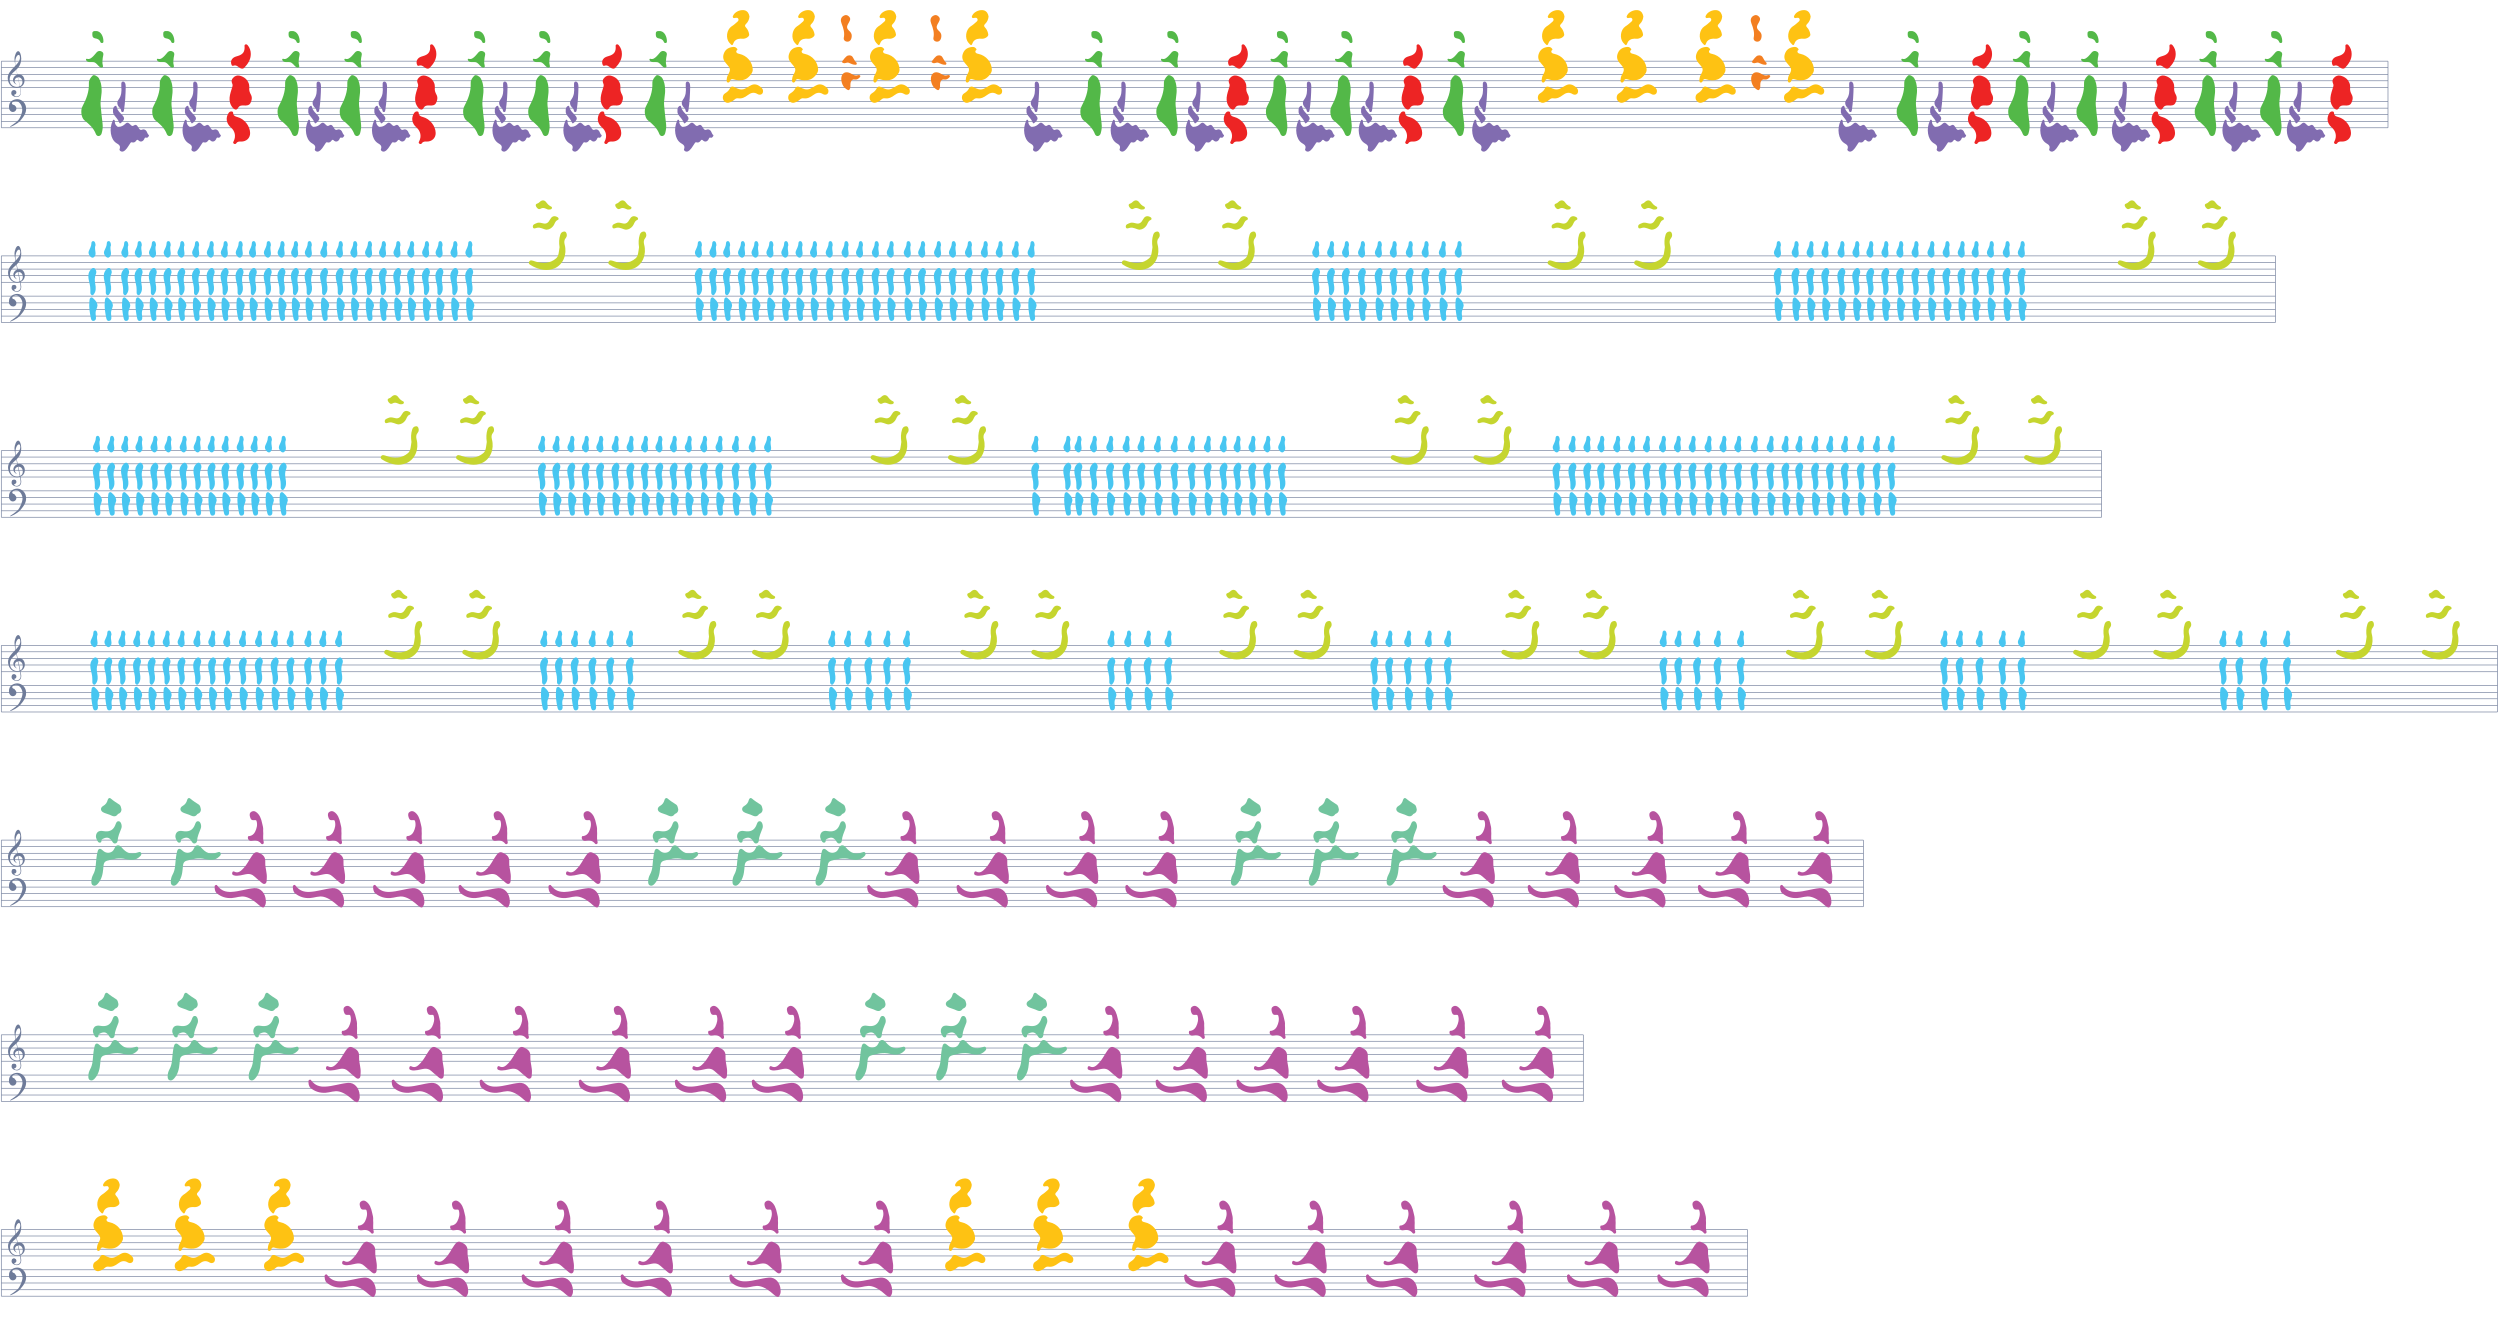 <?xml version="1.0" encoding="utf-8"?>
<!-- Generator: Adobe Illustrator 20.1.0, SVG Export Plug-In . SVG Version: 6.00 Build 0)  -->
<svg version="1.1" xmlns="http://www.w3.org/2000/svg" xmlns:xlink="http://www.w3.org/1999/xlink" x="0px" y="0px"
	 viewBox="0 0 776.7 415.3" enable-background="new 0 0 776.7 415.3" xml:space="preserve">
<symbol  id="_x31_a" viewBox="-15.5 -83.9 26.3 170.2">
	<g id="XMLID_2_">
		<rect x="-15.5" y="-83.9" fill="none" width="26.3" height="170.2"/>
		<g>
			<g>
				<path fill="#53B848" d="M6.9-6.1c0.5-5.5-1.5-11.3-1-17.1c0.6-6.3,1.2-12.6,2-18.9c0.5-3.5,0-6.8-0.9-10.1
					c-0.5-1.7-1.5-2.6-2.9-2.9c-1.4-0.3-2.7,0.9-3.1,2c-2.4,6.4-7.1,10.4-12,14.4c-3.2,2.6-4.2,10.4-2,14.4C-9-16.8-5.9-9.1-6.3-0.1
					c-0.1,3.2,1.8,5.8,4,7.9C-1,9,2.8,7.1,4.1,4.9C6,1.6,6.8-2,6.9-6.1z"/>
			</g>
			<g>
				<path fill="#53B848" d="M-4.1,21.8c-1.9-0.1-3.8-0.2-5,1.8c-0.2,0.3-0.3,0.9-0.2,1.2c0.1,0.2,0.7,0.5,0.9,0.4
					c2.8-1,4.7,0.8,6.5,2.5c1.3,1.2,2.4,2.8,3.6,4.1c1.8,1.9,4,1.9,5.8,0.6c2.2-1.5,0.9-4.2,0.6-6.2c-0.3-2.7-0.7-5.2,0.1-7.8
					c0.2-0.7,0.4-1.8-0.5-2.2c-1-0.5-2-0.1-2.9,0.6c-2.1,1.6-3.4,4.4-6.2,4.9C-2.3,21.8-3.2,21.8-4.1,21.8z"/>
			</g>
			<g>
				<path fill="#53B848" d="M0.7,54c5.7,0.4,8.3-6.3,8.1-11c0-0.7-0.4-1.3-1.1-1.4c-0.9-0.2-1.8,0.2-2.1,1.1c-1,2.7-3.2,3.3-5.4,3.7
					c-3.1,0.6-3,3-2.9,5.3C-2.7,53.7-1.1,54.1,0.7,54z"/>
			</g>
		</g>
	</g>
</symbol>
<symbol  id="_x31_b" viewBox="-17.2 -72.1 44 170.2">
	<g>
		<rect x="-17.2" y="-72.1" fill="none" width="44" height="170.2"/>
		<g>
			<path fill="#816CB0" d="M-6.9-33.8c3.6,0.1,5.5,1.6,7.3,3.3c2.4,2.3,3.9,0.3,5.4-1.2c1.1-1.1,2-1.6,3.4-0.6
				c2.8,1.9,3.9-1.1,5.3-3.2c0.9-1.4,1.9-1.8,3.2-1.2c2.1,0.9,4.3-0.3,5.2-2.9c0.2-0.6,0.5-1.2,0.9-1.8c0.3-0.6,1.5-0.7,0.9-1.9
				C24-44.4,23.2-45.5,22-45c-1.3,0.5-1.7-0.5-2.1-1.5c-1.3-2.7-4-3.4-6-1.3c-0.9,0.9-1.7,0.7-2.3-0.3C10.3-50,8.8-50.4,7-49.8
				c-1.1,0.3-1.5-1-2.1-1.8c-1.9-2.7-3.8-6.7-7-7.8c-1.1-0.3-2.1,0-3,0.7c-0.3,0.3-0.8,1.1-0.7,1.4c1.8,4.3-1.4,5.4-3.3,6.7
				c-3.3,2.2-4.9,5.8-5.6,9.8c-0.8,4.6,0,9.2,1.9,13.4c0.3,0.6,0.6,1.3,1.3,1c0.7-0.3,0.9-0.9,0.9-1.9C-10.8-31-8.5-33.9-6.9-33.8z"
				/>
		</g>
		<g>
			<path fill="#816CB0" d="M0.7,8.3C0.6,0.1,0.1-8.1-1.1-16.3c-0.2-1.1-0.4-2.1-1.5-2.1c-1-0.1-1.4,0.8-1.5,1.8
				c-0.3,2.1-2.2,2.9-3.1,4.6c-1.3,2.4-1.2,4.5,0.6,6.8C-3.8-1.4-3.4,3.2-3.9,8c-0.1,1.1-0.1,2.2,0,3.3c0.1,1.1,0.7,2,1.8,2
				c1.4,0,2.1-1.3,2.5-2.5C0.6,10,0.6,9.1,0.7,8.3z"/>
		</g>
		<g>
			<path fill="#816CB0" d="M-12.5-17c-0.2,1.7,0.2,3.2,1.4,4.4c0.8,0.8,2.1,1.2,2.3-0.2c0.8-4,3.5-6.2,5.9-8.8
				c2.8-3.1,2.3-4.6-0.6-7.4c-2.3-2.3-2.3-0.7-3.2,1.1c-1,2.1-2.7,3.8-4.1,5.7C-12-20.7-12.8-19.1-12.5-17z"/>
		</g>
	</g>
</symbol>
<symbol  id="_x31_c" viewBox="-13.8 -90.1 30.2 170.2">
	<g>
		<rect x="-13.8" y="-90.1" fill="none" width="30.2" height="170.2"/>
		<g>
			<g>
				<path fill="#ED2424" d="M10.7-11.7c-0.3-2.1,0.5-4.4,1.7-6.6c1.7-3.1,0.9-6.3-0.6-9c-1.3-2.3-4-2.5-6.6-2.3
					c-2.5,0.2-4.9,0-6.3-2.8c-0.5-0.9-1.4-1.7-2.7-1.4c-1,0.3-1.7,0.7-2.5,1.6c-6.1,7.2-2.8,14.6-0.6,22c0.4,1.2,0.4,2.4-0.2,3.6
					c-1,2.1-0.6,4.1,1,5.7C-4.3,1.1-1.9,2,0.7,1.4c4.7-1.2,8.1-3.9,9.7-8.7C10.8-8.7,10.7-10,10.7-11.7z"/>
			</g>
			<g>
				<path fill="#ED2424" d="M11.6-58.2c0.1-5.3-4-9-9.4-8.9c-1.7,0.1-3.7,0.2-4.9-1.7c-0.6-0.9-1.7-1.2-2.7-0.4
					c-0.9,0.7-0.7,1.4-0.2,2.3c2.7,5.1,1.6,10.7-2.9,14.6c-4.6,4-5.6,9.7-2.4,14.7c0.8,1.3,2,2,3.5,1.8c1.5-0.2,1.3-1.5,1.5-2.6
					c0.5-2.1,2.4-2.7,4.3-3.2C5.6-43.5,11.5-50.9,11.6-58.2z"/>
			</g>
			<g>
				<path fill="#ED2424" d="M12.3,23.9c0-5.8-3-10.3-6.7-14.2C4.2,8.1,2,8.5,0.2,9.9c-1.7,1.3-3.5,2.8-6,1.8
					c-0.6-0.2-1.4-0.2-1.8,0.7c-0.9,2.1-1,4.1,0.3,6c1.3,2,3.5,2.7,5.6,3.3c5.9,1.6,8,4.6,7.5,10.5C5.7,33,6,33.5,6.7,33.8
					c0.9,0.4,1.6,0,2.2-0.6C11.2,30.5,12.3,27.4,12.3,23.9z"/>
			</g>
		</g>
	</g>
</symbol>
<symbol  id="_x31_d" viewBox="-22.1 -88.6 44.6 170.2">
	<g>
		<rect x="-22.1" y="-88.6" fill="none" width="43.6" height="170.2"/>
		<g>
			<g>
				<path fill="#FEC213" d="M-15.4-1.8c0.2,2,0.5,3.9,1.5,5.6c3.3,5.8,2.4,6.8-2.1,12c-3.2,3.6-3.7,7-1.9,11c1.8,4,5.3,5.7,9.6,6
					c1.7,0.1,2.9-0.6,3.9-2c0.9-1.3-0.8-1.5-0.9-2.2c-0.3-2.3,1.7-2.7,3.1-3c8.1-1.7,14-8.7,14-16.8c0-3.5-5-8.8-8.3-9.8
					C-0.7-2.5-4.6-2-8.5-0.8c-1.6,0.5-2.8-0.1-3.3-1.7c-0.4-1.1-1.2-1.9-2.3-1.7C-15.2-4-15.3-2.8-15.4-1.8z"/>
			</g>
			<g>
				<path fill="#FEC213" d="M8.4,64.4c-0.3-3-1.4-5.6-3.5-7.6c-1.5-1.4-1.5-2.5-0.1-3.9c1.9-2,2.9-4.5,3.3-7.2
					c0.3-2.1-3.6-4.6-6.6-4.4c-3.4,0.3-6.6,0-8.9-2.9c-0.2-0.2-0.3-0.5-0.4-0.7c-1.6-3.9-1.7-3.9-4.6-0.7c-4.2,4.7-3,13.6,2.1,17.1
					C-8,55.5-6,57.3-4,59.1c0.9,0.8,1.4,1.9,0.7,3.1c-0.7,1.2-1.9,0.9-2.9,0.8c-0.9-0.1-1.9-0.6-2.5,0.3c-0.6,0.9-0.1,1.9,0.5,2.8
					c2.2,3.7,8.1,5.9,12.1,4.6C6.7,69.6,7.9,67.3,8.4,64.4z"/>
			</g>
			<g>
				<path fill="#FEC213" d="M-19.3-19.6c0.1,1.9,0.8,3.3,2.5,4.3c2,1.2,3.8,2.8,4.8,4.9C-10.8-8-9.1-8-7.2-9
					c3.3-1.7,6.6-3.3,10.4-1.8c2.6,1.1,4.8,2.9,7.3,4c3.2,1.4,6.3,0.5,9-1.6c1.9-1.5,3.6-3.2,2.8-6.1c-0.5-2.1-3.2-3.1-5.5-1.7
					c-3.8,2.4-7.1,1.3-10.2-1.1c-2.9-2.2-6.1-3.9-9.8-3.3c-2,0.3-3.1-0.5-4.3-1.6c-1.7-1.5-3.7-2.4-5.8-3
					C-16.3-25.9-19.5-23-19.3-19.6z"/>
			</g>
		</g>
	</g>
</symbol>
<symbol  id="_x31_e" viewBox="-12.1 -98.9 23 170.2">
	<g>
		<rect x="-12.1" y="-98.9" fill="none" width="23" height="170.2"/>
		<g>
			<g>
				<path fill="#F37F21" d="M-0.9-17.8c0-0.5,0-1.5-0.2-2.4c-1.2-4.1-3.3-1.6-4.9-0.5c-3.5,2.3-5.5,9.5-3.8,13.4
					c1.7,3.9,5.7,4.5,10.3,1.6c2-1.2,4.1-2.1,6.5-1.2c0.8,0.3,1.7,0.2,2.3-0.6C9.7-8.2,9-9,8.5-9.5c-1.4-1.3-2.8-2.3-5-1.9
					C0.7-10.8-1.2-13.5-0.9-17.8z"/>
			</g>
			<g>
				<path fill="#F37F21" d="M0.5,33.8C0.3,29.6-1.8,27.4-5,28c-2.1,0.4-3.2,2.3-2.8,3.8c1.2,5.4-0.4,10.1-2.3,15
					c-1.2,2.9-1.3,6.6,2.9,8.4c1.9,0.8,3.2,0.2,4.4-0.8c1.2-1,2.1-2.4,1.5-4.1c-0.5-1.5-1.4-2.9-2.2-4.3c-1.4-2.5-1.1-4.6,1-6.5
					C-0.8,38,0.6,36.3,0.5,33.8z"/>
			</g>
			<g>
				<path fill="#F37F21" d="M-1.9,13.7c1.4-0.1,2.7-0.5,3.5-2c1.2-1.9,2-4.1,3.8-5.6c0.5-0.4,0.4-1,0.1-1.6C5.3,3.9,4.9,3.9,4.3,3.9
					C1.8,3.9-0.4,5-2.7,6c-1.9,0.8-3.7-1.2-5.7-0.2c-1.3,0.6-1.7,0.8-0.8,2C-5.6,12.6-4.3,13.7-1.9,13.7z"/>
			</g>
		</g>
	</g>
</symbol>
<symbol  id="_x32_a" viewBox="-4.6 -87.1 12.8 170.2">
	<g>
		<rect x="-4.6" y="-87.1" fill="none" width="12.8" height="170.2"/>
		<g>
			<g>
				<path fill="#48C6F1" d="M-1.4-15.9c0.1,4.1-1.3,7.7-1.9,11.6C-4-0.3-3.2,2.9-0.7,5.5c1.2,1.3,2.7,2.1,4,0.7
					c1.3-1.4,2-3.4,1.1-5.5C2.9-2.8,3-6.1,3.7-9.9c0.7-3.5,0.9-7.3-1.4-10.3C1.7-21.1,1-21.9,0-21.3c-1.1,0.6-1.5,1.7-1.4,3.1
					C-1.5-17.4-1.4-16.6-1.4-15.9z"/>
			</g>
			<g>
				<path fill="#48C6F1" d="M6-32.3c-0.3-1.1-0.6-2.7-1.2-4c-1.2-2.5-0.7-5-0.4-7.5c0.3-2.4-0.4-4-2.2-4.3c-1.6-0.3-2.6,0.5-3.1,2.9
					C-2.1-39.4-3-33.7-2.4-27.7c0.2,1.5,0.1,3,1.4,3.8c1.3,0.7,2.2-0.4,3.1-1.3C3.9-26.9,5.7-28.6,6-32.3z"/>
			</g>
			<g>
				<path fill="#48C6F1" d="M4,30.5C2.8,28,3.8,25.2,4,22.4c0.2-2.2-0.9-3.8-2.2-4.6C0.3,17-1.1,18.3-2,19.5c-1,1.3-1.8,3-1,5
					c1.1,2.7,2.7,5.1,2.7,8.4c0,1.2,1.1,2.1,2.1,1.9C3.4,34.5,3.8,32.7,4,30.5z"/>
			</g>
		</g>
	</g>
</symbol>
<symbol  id="_x32_b" viewBox="-21.3 -94.7 43.3 170.2">
	<g>
		<rect x="-21.3" y="-94.7" fill="none" width="43.3" height="170.2"/>
		<g>
			<g>
				<path fill="#C5D52F" d="M12.8,20.9c-0.7,4.5-0.6,8.8,0.8,13.1c0.7,2.1,2,3,3.9,3.2c1.3,0.2,2.1-0.7,2.5-1.8
					c0.6-1.7,0.5-3.5-0.7-4.9c-1.8-2-1.8-4.4-1.2-6.8c2.8-10.3-1.6-21-10.6-24.8C-0.2-4.3-7.7-2.5-14.9,1c-0.2,0.1-0.3,0.2-0.4,0.3
					c-1.7,1.1-4.8,1.8-3.5,4.6c1.1,2.3,3.9,1,6,0.3C-5,3.6,2.7,3.7,9.3,9.4C12.1,11.8,12.1,16.8,12.8,20.9z"/>
			</g>
			<g>
				<path fill="#C5D52F" d="M-0.7,39.1c-3.2,0.3-6.2,2.8-9.9,2c-1.4-0.3-3.8-1.7-4.3,0.7c-0.5,2.9,2.3,3.4,4.1,4.2
					c2.3,1,4.7,0.1,7-0.4c3.2-0.7,5.1,1.1,6.6,3.9c1.6,3.1,3.8,4.5,7,3.1c0.9-0.4,1.7-0.7,2-1.9c0.2-1.1-0.8-1.5-1.3-1.7
					c-2.5-1.1-2.7-4.1-4.3-6.1C4.4,40.7,2.3,39.3-0.7,39.1z"/>
			</g>
			<g>
				<path fill="#C5D52F" d="M0.7,60.1c-1.8,0.5-4.5,2.7-7.6,0.8c-1.9-1.1-3.4,0.2-4.5,2c-0.9,1.6-0.8,2.9,1.1,3.4
					c0.9,0.2,1.5,0.8,2.2,1.4c2.7,2.7,5.5,2.5,7.6-0.8c0.9-1.3,2-2.2,3.3-3.1c0.9-0.6,2.4-0.7,2.1-2.3C4.6,60.1,3.1,60,0.7,60.1z"/>
			</g>
		</g>
	</g>
</symbol>
<symbol  id="_x33_a" viewBox="-24.7 -87.8 54.1 170.2">
	<g>
		<rect x="-24.7" y="-87.8" fill="none" width="54.1" height="170.2"/>
		<g>
			<g>
				<path fill="#71C49E" d="M-23.3-24.4c0,2.6,0.7,5.1,1.9,7.3c3.2,5.6,2.6,11.8,3.5,17.8c0.3,2.3,0.6,4.5,1.3,6.7
					c0.7,2.5,2.5,2.9,4.4,1.2C-9.6,6.1-6.7,4.6-3,6.1c2.1,0.8,3.1,2.6,4,4.5c1.5,3.3,4.5,3.6,6.8,0.9c5.5-6.4,9.7-8.2,17.6-5.5
					c1.2,0.4,2.3,0.8,3-0.6c0.7-1.4,0.1-2.5-1-3.5C23-2.6,17.9-2.4,12.3-1C5.8,0.6-0.7-0.9-6.9-2.7c-4.1-1.2-3.7-5.1-4-8.3
					c-0.5-5.8-1.7-11.3-5.8-15.8c-1.3-1.3-2.7-2.5-4.7-1.6C-23.2-27.7-23.2-26-23.3-24.4z"/>
			</g>
			<g>
				<path fill="#71C49E" d="M-12.7,28.3c1.4-0.2,2.7-0.4,4.1-0.5c5-0.3,8.3,1.8,10.2,6.5c0.7,1.8,1.3,4.3,3.7,4
					c2.3-0.2,3.6-4.8,2.6-7.3C6.3,26.7,4.3,22.6,4,18c-0.1-1.5-1-2.5-2.4-2.8c-1.4-0.2-2.3,0.6-3,1.8c-2.8,4.5-5.3,5.3-10,3
					c-0.7-0.3-1.3-0.8-1.4-1.8c0-0.8,0-1.7-0.9-2c-1.1-0.4-2.1,0-2.7,0.9c-1.8,2.6-2.9,5.3-1.4,8.5C-16.7,27.8-14.8,28.3-12.7,28.3z
					"/>
			</g>
			<g>
				<path fill="#71C49E" d="M8,50.7c0-2-0.7-3.3-2.2-4.2c-0.5-0.3-1.2-0.4-1.5-0.8c-2.7-3.9-5.6-1.9-8.7-0.6c-2.3,1-4.9,1.4-7,2.7
					c-2.7,1.8-2.4,4.8,0.4,6.4c2.5,1.4,4,3.4,4.7,6.2c0.4,1.6,1.7,2.7,3.2,1.5c2.8-2.4,5.8-4.3,8.8-6.2C7.6,54.4,7.5,52.2,8,50.7z"
					/>
			</g>
		</g>
	</g>
</symbol>
<symbol  id="_x33_b" viewBox="-34.1 -79.2 57.1 170.2">
	<g>
		<g>
			<rect x="-34.1" y="-79.2" fill="none" width="57.1" height="170.2"/>
			<g>
				<g>
					<path fill="#B7539F" d="M19.7,3.5c-0.1-5.3,2-10.3,1.6-15.6c-0.2-2.1,0.2-4.6-1.4-5.7c-1.7-1.2-3.4,0.3-4.8,1.6
						c-2.3,2-4.7,3.8-6.9,5.9c-4.6,4.3-9.4,1.7-14.2,1c-2.5-0.3-5-0.9-7.5,0.2c-1.2,0.5-1.4,1.5-1.1,2.6c0.3,1.3,1.2,1.6,2.1,1.1
						C-8.5-7.6-5.7-4.8-3-2c3.6,3.7,5.8,8.6,8.8,12.9c1.9,2.8,3.9,4.8,6.9,3.4c3.3-1.5,6.8-3.2,7-8.3C19.8,5.2,19.7,4.4,19.7,3.5z"
						/>
				</g>
				<g>
					<path fill="#B7539F" d="M20.3-35.8c0.4-2.3-0.6-5.1-1.9-6.5c-1.1-1.2-3.5,0.6-5,1.9c-4.4,3.9-9,7.5-14.4,8.8
						c-4.7,1.2-9.4-1-14.2-1.3c-5.7-0.3-10.9,1.2-15.5,5c-1.9,1.6-2.3,4.6-2.2,7.3c0,0.5,0.7,1.1,1.2,1.3c0.9,0.4,1.5-0.5,2-1.2
						c3.8-4.8,8.4-6.2,13.9-6c8.1,0.3,15.9,3.2,23.9,3.9C14.6-21.9,20.1-27.8,20.3-35.8z"/>
				</g>
				<g>
					<path fill="#B7539F" d="M17.5,37.1c0.5-3.7-0.6-7.7,0.6-11.6c0.2-0.7,0.1-1.6-0.6-2.1c-0.7-0.5-1.5-0.4-2,0.2
						c-2.7,3.5-6.1,3.7-9.8,3c-1.4-0.3-2.9,0.1-3.8,1.8c-0.4,0.8-0.4,1.7-0.1,2.5c0.3,0.8,0.9,0.6,1.5,0.6c2.5,0.4,4.6,2,5.8,4.4
						c1.7,3.5,2.8,7.3,1.5,11.4c-0.3,0.9-1.4,0.9-2.2,0.8c-1.7-0.2-3.3-0.2-4.1,2c-0.7,2.1-1.5,4.4,0.2,6.1c1.5,1.4,3.6,1.7,5.4,0.5
						c4-2.6,5.6-7.2,6.6-12.1C17.1,42.3,17.8,39.9,17.5,37.1z"/>
				</g>
			</g>
		</g>
	</g>
</symbol>
<g id="bg" display="none">
	<rect x="-0.2" display="inline" fill="#0F1629" width="776.9" height="415.3"/>
</g>
<g id="Layer_1">
	<g>
		<g>
			<g>
				<g>
					<line fill="none" stroke="#6E7B99" stroke-width="0.2" stroke-miterlimit="10" x1="775.9" y1="208.7" x2="0.4" y2="208.7"/>
					<line fill="none" stroke="#6E7B99" stroke-width="0.2" stroke-miterlimit="10" x1="0.4" y1="200.5" x2="775.9" y2="200.5"/>
					<line fill="none" stroke="#6E7B99" stroke-width="0.2" stroke-miterlimit="10" x1="0.4" y1="200.5" x2="0.4" y2="221.2"/>
					<line fill="none" stroke="#6E7B99" stroke-width="0.2" stroke-miterlimit="10" x1="0.4" y1="206.6" x2="775.9" y2="206.6"/>
					<line fill="none" stroke="#6E7B99" stroke-width="0.2" stroke-miterlimit="10" x1="0.4" y1="204.6" x2="775.9" y2="204.6"/>
					<line fill="none" stroke="#6E7B99" stroke-width="0.2" stroke-miterlimit="10" x1="0.4" y1="202.5" x2="775.9" y2="202.5"/>
					<line fill="none" stroke="#6E7B99" stroke-width="0.2" stroke-miterlimit="10" x1="775.9" y1="221.2" x2="0.4" y2="221.2"/>
					<line fill="none" stroke="#6E7B99" stroke-width="0.2" stroke-miterlimit="10" x1="0.4" y1="213" x2="775.9" y2="213"/>
					<line fill="none" stroke="#6E7B99" stroke-width="0.2" stroke-miterlimit="10" x1="0.4" y1="219.2" x2="775.9" y2="219.2"/>
					<line fill="none" stroke="#6E7B99" stroke-width="0.2" stroke-miterlimit="10" x1="0.4" y1="217.1" x2="775.9" y2="217.1"/>
					<line fill="none" stroke="#6E7B99" stroke-width="0.2" stroke-miterlimit="10" x1="0.4" y1="215.1" x2="775.9" y2="215.1"/>
					<g>
						<g>
							<g>
								<path id="path864_88_"  fill="#6E7B99" d="M2.9,215.4c-0.5-1.8,0.7-3,2.4-3.1
									c1.7,0,2.8,1.5,2.8,2.8c0.1,1.4-0.6,2.5-1.8,3.9c-1,1.1-3,2-3.2,1.9c-0.2-0.1,1.5-0.9,2.6-2.1c0.6-0.8,1.3-2.4,1.3-3.5
									c-0.1-1.6-1.3-2.5-1.8-2.5c-0.3-0.1-0.6,0-1,0.2c-0.3,0.1-0.4,0.4-0.4,0.5c0,0.3,0.4,0.5,0.6,0.5
									C5,214.3,3.9,216.2,2.9,215.4z"/>
								<g id="g866_86_">
									
										<path id="path861_86_"      fill="#6E7B99" d="
										M5.1,215.2c0-0.6-0.5-1.1-1.1-1.1c-0.6,0-1.1,0.5-1.1,1.1c0,0.6,0.5,1.1,1.1,1.1C4.6,216.3,5.1,215.8,5.1,215.2z"/>
								</g>
							</g>
							<g>
								<g>
									<g>
										<path fill="#6E7B99" d="M6,208.4h0.2v0.2H6V208.4z"/>
										<path fill="#6E7B99" d="M5.3,204.7h0.3v0.8H5.3V204.7z"/>
										<path fill="#6E7B99" d="M4.7,201.8l0.1,0l0.2,1.3l-0.1,0L4.7,201.8z"/>
									</g>
								</g>
								<path fill="#6E7B99" d="M4.4,210.8c0,0.9,2,0.8,2-0.7c0-1.4-1.9-8.8-1.9-10.3c0-1.2,0.6-2.6,1.2-2.5c0.4,0,0.9,1,0.9,2.3
									c0,4.1-3.5,3.8-3.5,6.6c0,1.8,1.5,2.3,2.2,2.3c2.5,0,2.1-3.1,0.5-3.1c-1,0-1.8,1.3-0.5,2.3c-2.1-0.9-1-3.2,0.7-3.2
									c2.2,0,2.6,4.1-0.7,4.2c-2,0-2.8-1.7-2.8-3.1c0-2.6,3.9-4.1,3.8-6.4c0-1.4-1.4-0.8-1.5,1.5c0,1.4,1.8,8.2,1.8,9.3
									c0,2.4-3,1.6-3,0.4c0-1.7,1.8-0.5,1.2-0.4C4.4,210.8,4.4,210.8,4.4,210.8z"/>
								<path fill="#6E7B99" d="M5.1,210.2c0,0.4-0.3,0.7-0.7,0.7c-0.4,0-0.7-0.3-0.7-0.7c0-0.4,0.3-0.7,0.7-0.7
									C4.8,209.5,5.1,209.8,5.1,210.2z"/>
							</g>
						</g>
					</g>
				</g>
				<g>
					
						<use xlink:href="#_x32_a"  width="12.8" height="170.2" id="XMLID_2043_" x="-4.6" y="-87.1" transform="matrix(0.299 0 0 -0.299 168.836 206.31)" overflow="visible"/>
					
						<use xlink:href="#_x32_a"  width="12.8" height="170.2" id="XMLID_2042_" x="-4.6" y="-87.1" transform="matrix(0.299 0 0 -0.299 173.466 206.31)" overflow="visible"/>
					
						<use xlink:href="#_x32_a"  width="12.8" height="170.2" id="XMLID_2041_" x="-4.6" y="-87.1" transform="matrix(0.299 0 0 -0.299 178.369 206.31)" overflow="visible"/>
					
						<use xlink:href="#_x32_a"  width="12.8" height="170.2" id="XMLID_2040_" x="-4.6" y="-87.1" transform="matrix(0.299 0 0 -0.299 183.872 206.31)" overflow="visible"/>
					
						<use xlink:href="#_x32_a"  width="12.8" height="170.2" id="XMLID_2039_" x="-4.6" y="-87.1" transform="matrix(0.299 0 0 -0.299 189.398 206.31)" overflow="visible"/>
					
						<use xlink:href="#_x32_a"  width="12.8" height="170.2" id="XMLID_2038_" x="-4.6" y="-87.1" transform="matrix(0.299 0 0 -0.299 195.496 206.31)" overflow="visible"/>
					
						<use xlink:href="#_x32_a"  width="12.8" height="170.2" id="XMLID_2037_" x="-4.6" y="-87.1" transform="matrix(0.299 0 0 -0.299 258.303 206.31)" overflow="visible"/>
					
						<use xlink:href="#_x32_a"  width="12.8" height="170.2" id="XMLID_2036_" x="-4.6" y="-87.1" transform="matrix(0.299 0 0 -0.299 263.206 206.31)" overflow="visible"/>
					
						<use xlink:href="#_x32_a"  width="12.8" height="170.2" id="XMLID_2035_" x="-4.6" y="-87.1" transform="matrix(0.299 0 0 -0.299 269.605 206.31)" overflow="visible"/>
					
						<use xlink:href="#_x32_a"  width="12.8" height="170.2" id="XMLID_2034_" x="-4.6" y="-87.1" transform="matrix(0.299 0 0 -0.299 275.43 206.31)" overflow="visible"/>
					
						<use xlink:href="#_x32_a"  width="12.8" height="170.2" id="XMLID_2033_" x="-4.6" y="-87.1" transform="matrix(0.299 0 0 -0.299 281.527 206.31)" overflow="visible"/>
					
						<use xlink:href="#_x32_a"  width="12.8" height="170.2" id="XMLID_2032_" x="-4.6" y="-87.1" transform="matrix(0.299 0 0 -0.299 345.055 206.31)" overflow="visible"/>
					
						<use xlink:href="#_x32_a"  width="12.8" height="170.2" id="XMLID_2031_" x="-4.6" y="-87.1" transform="matrix(0.299 0 0 -0.299 350.259 206.31)" overflow="visible"/>
					
						<use xlink:href="#_x32_a"  width="12.8" height="170.2" id="XMLID_2030_" x="-4.6" y="-87.1" transform="matrix(0.299 0 0 -0.299 356.383 206.31)" overflow="visible"/>
					
						<use xlink:href="#_x32_a"  width="12.8" height="170.2" id="XMLID_2029_" x="-4.6" y="-87.1" transform="matrix(0.299 0 0 -0.299 362.779 206.31)" overflow="visible"/>
					
						<use xlink:href="#_x32_a"  width="12.8" height="170.2" id="XMLID_2028_" x="-4.6" y="-87.1" transform="matrix(0.299 0 0 -0.299 426.805 206.31)" overflow="visible"/>
					
						<use xlink:href="#_x32_a"  width="12.8" height="170.2" id="XMLID_2027_" x="-4.6" y="-87.1" transform="matrix(0.299 0 0 -0.299 431.412 206.31)" overflow="visible"/>
					
						<use xlink:href="#_x32_a"  width="12.8" height="170.2" id="XMLID_2026_" x="-4.6" y="-87.1" transform="matrix(0.299 0 0 -0.299 437.237 206.31)" overflow="visible"/>
					
						<use xlink:href="#_x32_a"  width="12.8" height="170.2" id="XMLID_2025_" x="-4.6" y="-87.1" transform="matrix(0.299 0 0 -0.299 443.633 206.31)" overflow="visible"/>
					
						<use xlink:href="#_x32_a"  width="12.8" height="170.2" id="XMLID_2024_" x="-4.6" y="-87.1" transform="matrix(0.299 0 0 -0.299 449.646 206.31)" overflow="visible"/>
					
						<use xlink:href="#_x32_a"  width="12.8" height="170.2" id="XMLID_2023_" x="-4.6" y="-87.1" transform="matrix(0.299 0 0 -0.299 516.62 206.31)" overflow="visible"/>
					
						<use xlink:href="#_x32_a"  width="12.8" height="170.2" id="XMLID_2022_" x="-4.6" y="-87.1" transform="matrix(0.299 0 0 -0.299 603.847 206.31)" overflow="visible"/>
					
						<use xlink:href="#_x32_a"  width="12.8" height="170.2" id="XMLID_2021_" x="-4.6" y="-87.1" transform="matrix(0.299 0 0 -0.299 608.65 206.31)" overflow="visible"/>
					
						<use xlink:href="#_x32_a"  width="12.8" height="170.2" id="XMLID_2020_" x="-4.6" y="-87.1" transform="matrix(0.299 0 0 -0.299 614.824 206.31)" overflow="visible"/>
					
						<use xlink:href="#_x32_a"  width="12.8" height="170.2" id="XMLID_2019_" x="-4.6" y="-87.1" transform="matrix(0.299 0 0 -0.299 621.969 206.31)" overflow="visible"/>
					
						<use xlink:href="#_x32_a"  width="12.8" height="170.2" id="XMLID_2018_" x="-4.6" y="-87.1" transform="matrix(0.299 0 0 -0.299 627.906 206.31)" overflow="visible"/>
					
						<use xlink:href="#_x32_a"  width="12.8" height="170.2" id="XMLID_2017_" x="-4.6" y="-87.1" transform="matrix(0.299 0 0 -0.299 690.5 206.31)" overflow="visible"/>
					
						<use xlink:href="#_x32_a"  width="12.8" height="170.2" id="XMLID_2016_" x="-4.6" y="-87.1" transform="matrix(0.299 0 0 -0.299 695.554 206.31)" overflow="visible"/>
					
						<use xlink:href="#_x32_a"  width="12.8" height="170.2" id="XMLID_2015_" x="-4.6" y="-87.1" transform="matrix(0.299 0 0 -0.299 703.16 206.31)" overflow="visible"/>
					
						<use xlink:href="#_x32_a"  width="12.8" height="170.2" id="XMLID_2014_" x="-4.6" y="-87.1" transform="matrix(0.299 0 0 -0.299 710.329 206.31)" overflow="visible"/>
					
						<use xlink:href="#_x32_a"  width="12.8" height="170.2" id="XMLID_2013_" x="-4.6" y="-87.1" transform="matrix(0.299 0 0 -0.299 521.227 206.31)" overflow="visible"/>
					
						<use xlink:href="#_x32_a"  width="12.8" height="170.2" id="XMLID_2012_" x="-4.6" y="-87.1" transform="matrix(0.299 0 0 -0.299 527.052 206.31)" overflow="visible"/>
					
						<use xlink:href="#_x32_a"  width="12.8" height="170.2" id="XMLID_2011_" x="-4.6" y="-87.1" transform="matrix(0.299 0 0 -0.299 533.448 206.31)" overflow="visible"/>
					
						<use xlink:href="#_x32_a"  width="12.8" height="170.2" id="XMLID_2010_" x="-4.6" y="-87.1" transform="matrix(0.299 0 0 -0.299 540.656 206.31)" overflow="visible"/>
					
						<use xlink:href="#_x32_b"  width="43.3" height="170.2" id="XMLID_2009_" x="-21.3" y="-94.7" transform="matrix(0.299 0 0 -0.299 216.447 204.053)" overflow="visible"/>
					
						<use xlink:href="#_x32_b"  width="43.3" height="170.2" id="XMLID_2008_" x="-21.3" y="-94.7" transform="matrix(0.299 0 0 -0.299 239.349 204.053)" overflow="visible"/>
					
						<use xlink:href="#_x32_b"  width="43.3" height="170.2" id="XMLID_2007_" x="-21.3" y="-94.7" transform="matrix(0.299 0 0 -0.299 304.072 204.053)" overflow="visible"/>
					
						<use xlink:href="#_x32_b"  width="43.3" height="170.2" id="XMLID_2006_" x="-21.3" y="-94.7" transform="matrix(0.299 0 0 -0.299 326.122 204.053)" overflow="visible"/>
					
						<use xlink:href="#_x32_b"  width="43.3" height="170.2" id="XMLID_2005_" x="-21.3" y="-94.7" transform="matrix(0.299 0 0 -0.299 384.531 204.053)" overflow="visible"/>
					
						<use xlink:href="#_x32_b"  width="43.3" height="170.2" id="XMLID_2004_" x="-21.3" y="-94.7" transform="matrix(0.299 0 0 -0.299 407.632 204.053)" overflow="visible"/>
					
						<use xlink:href="#_x32_b"  width="43.3" height="170.2" id="XMLID_2003_" x="-21.3" y="-94.7" transform="matrix(0.299 0 0 -0.299 472.156 204.053)" overflow="visible"/>
					
						<use xlink:href="#_x32_b"  width="43.3" height="170.2" id="XMLID_2002_" x="-21.3" y="-94.7" transform="matrix(0.299 0 0 -0.299 496.253 204.053)" overflow="visible"/>
					
						<use xlink:href="#_x32_b"  width="43.3" height="170.2" id="XMLID_2001_" x="-21.3" y="-94.7" transform="matrix(0.299 0 0 -0.299 560.577 204.053)" overflow="visible"/>
					
						<use xlink:href="#_x32_b"  width="43.3" height="170.2" id="XMLID_2000_" x="-21.3" y="-94.7" transform="matrix(0.299 0 0 -0.299 585.073 204.053)" overflow="visible"/>
					
						<use xlink:href="#_x32_b"  width="43.3" height="170.2" id="XMLID_1999_" x="-21.3" y="-94.7" transform="matrix(0.299 0 0 -0.299 674.689 204.053)" overflow="visible"/>
					
						<use xlink:href="#_x32_b"  width="43.3" height="170.2" id="XMLID_1998_" x="-21.3" y="-94.7" transform="matrix(0.299 0 0 -0.299 731.446 204.053)" overflow="visible"/>
					
						<use xlink:href="#_x32_b"  width="43.3" height="170.2" id="XMLID_1997_" x="-21.3" y="-94.7" transform="matrix(0.299 0 0 -0.299 758.131 204.053)" overflow="visible"/>
					
						<use xlink:href="#_x32_b"  width="43.3" height="170.2" id="XMLID_1996_" x="-21.3" y="-94.7" transform="matrix(0.299 0 0 -0.299 649.795 204.053)" overflow="visible"/>
				</g>
				<g>
					<g>
						
							<use xlink:href="#_x32_a"  width="12.8" height="170.2" id="XMLID_1995_" x="-4.6" y="-87.1" transform="matrix(0.299 0 0 -0.299 29.108 206.31)" overflow="visible"/>
						
							<use xlink:href="#_x32_a"  width="12.8" height="170.2" id="XMLID_1994_" x="-4.6" y="-87.1" transform="matrix(0.299 0 0 -0.299 33.44 206.31)" overflow="visible"/>
						
							<use xlink:href="#_x32_a"  width="12.8" height="170.2" id="XMLID_1993_" x="-4.6" y="-87.1" transform="matrix(0.299 0 0 -0.299 37.771 206.31)" overflow="visible"/>
						
							<use xlink:href="#_x32_a"  width="12.8" height="170.2" id="XMLID_1992_" x="-4.6" y="-87.1" transform="matrix(0.299 0 0 -0.299 42.375 206.31)" overflow="visible"/>
						
							<use xlink:href="#_x32_a"  width="12.8" height="170.2" id="XMLID_1991_" x="-4.6" y="-87.1" transform="matrix(0.299 0 0 -0.299 46.909 206.31)" overflow="visible"/>
						
							<use xlink:href="#_x32_a"  width="12.8" height="170.2" id="XMLID_1990_" x="-4.6" y="-87.1" transform="matrix(0.299 0 0 -0.299 51.539 206.31)" overflow="visible"/>
						
							<use xlink:href="#_x32_a"  width="12.8" height="170.2" id="XMLID_1989_" x="-4.6" y="-87.1" transform="matrix(0.299 0 0 -0.299 56.169 206.31)" overflow="visible"/>
						
							<use xlink:href="#_x32_a"  width="12.8" height="170.2" id="XMLID_1988_" x="-4.6" y="-87.1" transform="matrix(0.299 0 0 -0.299 61.072 206.31)" overflow="visible"/>
						
							<use xlink:href="#_x32_a"  width="12.8" height="170.2" id="XMLID_1987_" x="-4.6" y="-87.1" transform="matrix(0.299 0 0 -0.299 65.702 206.31)" overflow="visible"/>
						
							<use xlink:href="#_x32_a"  width="12.8" height="170.2" id="XMLID_1986_" x="-4.6" y="-87.1" transform="matrix(0.299 0 0 -0.299 70.332 206.31)" overflow="visible"/>
						
							<use xlink:href="#_x32_a"  width="12.8" height="170.2" id="XMLID_1985_" x="-4.6" y="-87.1" transform="matrix(0.299 0 0 -0.299 75.235 206.31)" overflow="visible"/>
						
							<use xlink:href="#_x32_a"  width="12.8" height="170.2" id="XMLID_1984_" x="-4.6" y="-87.1" transform="matrix(0.299 0 0 -0.299 80.216 206.31)" overflow="visible"/>
						
							<use xlink:href="#_x32_a"  width="12.8" height="170.2" id="XMLID_1983_" x="-4.6" y="-87.1" transform="matrix(0.299 0 0 -0.299 85.145 206.31)" overflow="visible"/>
						
							<use xlink:href="#_x32_a"  width="12.8" height="170.2" id="XMLID_1982_" x="-4.6" y="-87.1" transform="matrix(0.299 0 0 -0.299 90.047 206.31)" overflow="visible"/>
						
							<use xlink:href="#_x32_a"  width="12.8" height="170.2" id="XMLID_1981_" x="-4.6" y="-87.1" transform="matrix(0.299 0 0 -0.299 95.55 206.31)" overflow="visible"/>
						
							<use xlink:href="#_x32_a"  width="12.8" height="170.2" id="XMLID_1980_" x="-4.6" y="-87.1" transform="matrix(0.299 0 0 -0.299 100.18 206.31)" overflow="visible"/>
						
							<use xlink:href="#_x32_a"  width="12.8" height="170.2" id="XMLID_1979_" x="-4.6" y="-87.1" transform="matrix(0.299 0 0 -0.299 105.083 206.31)" overflow="visible"/>
						
							<use xlink:href="#_x32_b"  width="43.3" height="170.2" id="XMLID_1978_" x="-21.3" y="-94.7" transform="matrix(0.299 0 0 -0.299 125.083 204.053)" overflow="visible"/>
						
							<use xlink:href="#_x32_b"  width="43.3" height="170.2" id="XMLID_1977_" x="-21.3" y="-94.7" transform="matrix(0.299 0 0 -0.299 149.334 204.053)" overflow="visible"/>
					</g>
				</g>
			</g>
			<g>
				<g>
					<line fill="none" stroke="#6E7B99" stroke-width="0.2" stroke-miterlimit="10" x1="578.9" y1="269.2" x2="0.4" y2="269.2"/>
					<line fill="none" stroke="#6E7B99" stroke-width="0.2" stroke-miterlimit="10" x1="0.4" y1="261" x2="578.9" y2="261"/>
					<line fill="none" stroke="#6E7B99" stroke-width="0.2" stroke-miterlimit="10" x1="0.4" y1="261" x2="0.4" y2="281.7"/>
					<line fill="none" stroke="#6E7B99" stroke-width="0.2" stroke-miterlimit="10" x1="578.9" y1="261" x2="578.9" y2="281.7"/>
					<line fill="none" stroke="#6E7B99" stroke-width="0.2" stroke-miterlimit="10" x1="0.4" y1="267.1" x2="578.9" y2="267.1"/>
					<line fill="none" stroke="#6E7B99" stroke-width="0.2" stroke-miterlimit="10" x1="0.4" y1="265.1" x2="578.9" y2="265.1"/>
					<line fill="none" stroke="#6E7B99" stroke-width="0.2" stroke-miterlimit="10" x1="0.4" y1="263" x2="578.9" y2="263"/>
					<line fill="none" stroke="#6E7B99" stroke-width="0.2" stroke-miterlimit="10" x1="578.9" y1="281.7" x2="0.4" y2="281.7"/>
					<line fill="none" stroke="#6E7B99" stroke-width="0.2" stroke-miterlimit="10" x1="0.4" y1="273.5" x2="578.9" y2="273.5"/>
					<line fill="none" stroke="#6E7B99" stroke-width="0.2" stroke-miterlimit="10" x1="0.4" y1="279.7" x2="578.9" y2="279.7"/>
					<line fill="none" stroke="#6E7B99" stroke-width="0.2" stroke-miterlimit="10" x1="0.4" y1="277.6" x2="578.9" y2="277.6"/>
					<line fill="none" stroke="#6E7B99" stroke-width="0.2" stroke-miterlimit="10" x1="0.4" y1="275.6" x2="578.9" y2="275.6"/>
					<g>
						<g>
							<g>
								<path id="path864_87_"  fill="#6E7B99" d="M2.9,275.9c-0.5-1.8,0.7-3,2.4-3.1
									c1.7,0,2.8,1.5,2.8,2.8c0.1,1.4-0.6,2.5-1.8,3.9c-1,1.1-3,2-3.2,1.9c-0.2-0.1,1.5-0.9,2.6-2.1c0.6-0.8,1.3-2.4,1.3-3.5
									c-0.1-1.6-1.3-2.5-1.8-2.5c-0.3-0.1-0.6,0-1,0.2c-0.3,0.1-0.4,0.4-0.4,0.5c0,0.3,0.4,0.5,0.6,0.5
									C5,274.7,3.9,276.7,2.9,275.9z"/>
								<g id="g866_85_">
									
										<path id="path861_85_"      fill="#6E7B99" d="
										M5.1,275.7c0-0.6-0.5-1.1-1.1-1.1c-0.6,0-1.1,0.5-1.1,1.1c0,0.6,0.5,1.1,1.1,1.1C4.6,276.8,5.1,276.3,5.1,275.7z"/>
								</g>
							</g>
							<g>
								<g>
									<g>
										<path fill="#6E7B99" d="M6,268.9h0.2v0.2H6V268.9z"/>
										<path fill="#6E7B99" d="M5.3,265.2h0.3v0.8H5.3V265.2z"/>
										<path fill="#6E7B99" d="M4.7,262.3l0.1,0l0.2,1.3l-0.1,0L4.7,262.3z"/>
									</g>
								</g>
								<path fill="#6E7B99" d="M4.4,271.3c0,0.9,2,0.8,2-0.7c0-1.4-1.9-8.8-1.9-10.3c0-1.2,0.6-2.6,1.2-2.5c0.4,0,0.9,1,0.9,2.3
									c0,4.1-3.5,3.8-3.5,6.6c0,1.8,1.5,2.3,2.2,2.3c2.5,0,2.1-3.1,0.5-3.1c-1,0-1.8,1.3-0.5,2.3c-2.1-0.9-1-3.2,0.7-3.2
									c2.2,0,2.6,4.1-0.7,4.2c-2,0-2.8-1.7-2.8-3.1c0-2.6,3.9-4.1,3.8-6.4c0-1.4-1.4-0.8-1.5,1.5c0,1.4,1.8,8.2,1.8,9.3
									c0,2.4-3,1.6-3,0.4c0-1.7,1.8-0.5,1.2-0.4C4.4,271.3,4.4,271.3,4.4,271.3z"/>
								<path fill="#6E7B99" d="M5.1,270.7c0,0.4-0.3,0.7-0.7,0.7c-0.4,0-0.7-0.3-0.7-0.7c0-0.4,0.3-0.7,0.7-0.7
									C4.8,270,5.1,270.3,5.1,270.7z"/>
							</g>
						</g>
					</g>
				</g>
				<g>
					
						<use xlink:href="#_x33_a"  width="54.1" height="170.2" id="XMLID_1976_" x="-24.7" y="-87.8" transform="matrix(0.299 0 0 -0.299 35.341 266.596)" overflow="visible"/>
					
						<use xlink:href="#_x33_a"  width="54.1" height="170.2" id="XMLID_1975_" x="-24.7" y="-87.8" transform="matrix(0.299 0 0 -0.299 60.024 266.596)" overflow="visible"/>
					
						<use xlink:href="#_x33_a"  width="54.1" height="170.2" id="XMLID_1974_" x="-24.7" y="-87.8" transform="matrix(0.299 0 0 -0.299 208.331 266.596)" overflow="visible"/>
					
						<use xlink:href="#_x33_a"  width="54.1" height="170.2" id="XMLID_1973_" x="-24.7" y="-87.8" transform="matrix(0.299 0 0 -0.299 234.53 266.596)" overflow="visible"/>
					
						<use xlink:href="#_x33_a"  width="54.1" height="170.2" id="XMLID_1972_" x="-24.7" y="-87.8" transform="matrix(0.299 0 0 -0.299 260.337 266.596)" overflow="visible"/>
					
						<use xlink:href="#_x33_a"  width="54.1" height="170.2" id="XMLID_1971_" x="-24.7" y="-87.8" transform="matrix(0.299 0 0 -0.299 389.378 266.596)" overflow="visible"/>
					
						<use xlink:href="#_x33_a"  width="54.1" height="170.2" id="XMLID_1970_" x="-24.7" y="-87.8" transform="matrix(0.299 0 0 -0.299 413.573 266.596)" overflow="visible"/>
					
						<use xlink:href="#_x33_a"  width="54.1" height="170.2" id="XMLID_1969_" x="-24.7" y="-87.8" transform="matrix(0.299 0 0 -0.299 437.768 266.596)" overflow="visible"/>
					
						<use xlink:href="#_x33_b"  width="57.1" height="170.2" id="XMLID_1968_" x="-34.1" y="-79.2" transform="matrix(0.299 0 0 -0.299 76.521 269.175)" overflow="visible"/>
					
						<use xlink:href="#_x33_b"  width="57.1" height="170.2" id="XMLID_1967_" x="-34.1" y="-79.2" transform="matrix(0.299 0 0 -0.299 100.825 269.175)" overflow="visible"/>
					
						<use xlink:href="#_x33_b"  width="57.1" height="170.2" id="XMLID_1966_" x="-34.1" y="-79.2" transform="matrix(0.299 0 0 -0.299 125.761 269.175)" overflow="visible"/>
					
						<use xlink:href="#_x33_b"  width="57.1" height="170.2" id="XMLID_1965_" x="-34.1" y="-79.2" transform="matrix(0.299 0 0 -0.299 152.32 269.175)" overflow="visible"/>
					
						<use xlink:href="#_x33_b"  width="57.1" height="170.2" id="XMLID_1964_" x="-34.1" y="-79.2" transform="matrix(0.299 0 0 -0.299 180.249 269.175)" overflow="visible"/>
					
						<use xlink:href="#_x33_b"  width="57.1" height="170.2" id="XMLID_1963_" x="-34.1" y="-79.2" transform="matrix(0.299 0 0 -0.299 279.27 269.175)" overflow="visible"/>
					
						<use xlink:href="#_x33_b"  width="57.1" height="170.2" id="XMLID_1962_" x="-34.1" y="-79.2" transform="matrix(0.299 0 0 -0.299 307.049 269.175)" overflow="visible"/>
					
						<use xlink:href="#_x33_b"  width="57.1" height="170.2" id="XMLID_1961_" x="-34.1" y="-79.2" transform="matrix(0.299 0 0 -0.299 334.829 269.175)" overflow="visible"/>
					
						<use xlink:href="#_x33_b"  width="57.1" height="170.2" id="XMLID_1960_" x="-34.1" y="-79.2" transform="matrix(0.299 0 0 -0.299 359.472 269.175)" overflow="visible"/>
					
						<use xlink:href="#_x33_b"  width="57.1" height="170.2" id="XMLID_1959_" x="-34.1" y="-79.2" transform="matrix(0.299 0 0 -0.299 458.045 269.175)" overflow="visible"/>
					
						<use xlink:href="#_x33_b"  width="57.1" height="170.2" id="XMLID_1958_" x="-34.1" y="-79.2" transform="matrix(0.299 0 0 -0.299 484.48 269.175)" overflow="visible"/>
					
						<use xlink:href="#_x33_b"  width="57.1" height="170.2" id="XMLID_1957_" x="-34.1" y="-79.2" transform="matrix(0.299 0 0 -0.299 511.364 269.175)" overflow="visible"/>
					
						<use xlink:href="#_x33_b"  width="57.1" height="170.2" id="XMLID_1956_" x="-34.1" y="-79.2" transform="matrix(0.299 0 0 -0.299 537.351 269.175)" overflow="visible"/>
					
						<use xlink:href="#_x33_b"  width="57.1" height="170.2" id="XMLID_1955_" x="-34.1" y="-79.2" transform="matrix(0.299 0 0 -0.299 562.891 269.175)" overflow="visible"/>
				</g>
			</g>
			<g>
				<g>
					<line fill="none" stroke="#6E7B99" stroke-width="0.2" stroke-miterlimit="10" x1="491.9" y1="329.7" x2="0.4" y2="329.7"/>
					<line fill="none" stroke="#6E7B99" stroke-width="0.2" stroke-miterlimit="10" x1="0.4" y1="321.5" x2="491.9" y2="321.5"/>
					<line fill="none" stroke="#6E7B99" stroke-width="0.2" stroke-miterlimit="10" x1="0.4" y1="321.5" x2="0.4" y2="342.2"/>
					<line fill="none" stroke="#6E7B99" stroke-width="0.2" stroke-miterlimit="10" x1="491.9" y1="321.5" x2="491.9" y2="342.2"/>
					<line fill="none" stroke="#6E7B99" stroke-width="0.2" stroke-miterlimit="10" x1="0.4" y1="327.6" x2="491.9" y2="327.6"/>
					<line fill="none" stroke="#6E7B99" stroke-width="0.2" stroke-miterlimit="10" x1="0.4" y1="325.6" x2="491.9" y2="325.6"/>
					<line fill="none" stroke="#6E7B99" stroke-width="0.2" stroke-miterlimit="10" x1="0.4" y1="323.5" x2="491.9" y2="323.5"/>
					<line fill="none" stroke="#6E7B99" stroke-width="0.2" stroke-miterlimit="10" x1="491.9" y1="342.2" x2="0.4" y2="342.2"/>
					<line fill="none" stroke="#6E7B99" stroke-width="0.2" stroke-miterlimit="10" x1="0.4" y1="334" x2="491.9" y2="334"/>
					<line fill="none" stroke="#6E7B99" stroke-width="0.2" stroke-miterlimit="10" x1="0.4" y1="340.2" x2="491.9" y2="340.2"/>
					<line fill="none" stroke="#6E7B99" stroke-width="0.2" stroke-miterlimit="10" x1="0.4" y1="338.1" x2="491.9" y2="338.1"/>
					<line fill="none" stroke="#6E7B99" stroke-width="0.2" stroke-miterlimit="10" x1="0.4" y1="336.1" x2="491.9" y2="336.1"/>
					<g>
						<g>
							<g>
								<path id="path864_86_"  fill="#6E7B99" d="M2.9,336.4c-0.5-1.8,0.7-3,2.4-3.1
									c1.7,0,2.8,1.5,2.8,2.8c0.1,1.4-0.6,2.5-1.8,3.9c-1,1.1-3,2-3.2,1.9c-0.2-0.1,1.5-0.9,2.6-2.1c0.6-0.8,1.3-2.4,1.3-3.5
									c-0.1-1.6-1.3-2.5-1.8-2.5c-0.3-0.1-0.6,0-1,0.2c-0.3,0.1-0.4,0.4-0.4,0.5c0,0.3,0.4,0.5,0.6,0.5
									C5,335.2,3.9,337.2,2.9,336.4z"/>
								<g id="g866_84_">
									
										<path id="path861_84_"      fill="#6E7B99" d="
										M5.1,336.2c0-0.6-0.5-1.1-1.1-1.1c-0.6,0-1.1,0.5-1.1,1.1c0,0.6,0.5,1.1,1.1,1.1C4.6,337.3,5.1,336.8,5.1,336.2z"/>
								</g>
							</g>
							<g>
								<g>
									<g>
										<path fill="#6E7B99" d="M6,329.4h0.2v0.2H6V329.4z"/>
										<path fill="#6E7B99" d="M5.3,325.7h0.3v0.8H5.3V325.7z"/>
										<path fill="#6E7B99" d="M4.7,322.8l0.1,0l0.2,1.3l-0.1,0L4.7,322.8z"/>
									</g>
								</g>
								<path fill="#6E7B99" d="M4.4,331.8c0,0.9,2,0.8,2-0.7c0-1.4-1.9-8.8-1.9-10.3c0-1.2,0.6-2.6,1.2-2.5c0.4,0,0.9,1,0.9,2.3
									c0,4.1-3.5,3.8-3.5,6.6c0,1.8,1.5,2.3,2.2,2.3c2.5,0,2.1-3.1,0.5-3.1c-1,0-1.8,1.3-0.5,2.3c-2.1-0.9-1-3.2,0.7-3.2
									c2.2,0,2.6,4.1-0.7,4.2c-2,0-2.8-1.7-2.8-3.1c0-2.6,3.9-4.1,3.8-6.4c0-1.4-1.4-0.8-1.5,1.5c0,1.4,1.8,8.2,1.8,9.3
									c0,2.4-3,1.6-3,0.4c0-1.7,1.8-0.5,1.2-0.4C4.4,331.8,4.4,331.8,4.4,331.8z"/>
								<path fill="#6E7B99" d="M5.1,331.2c0,0.4-0.3,0.7-0.7,0.7c-0.4,0-0.7-0.3-0.7-0.7c0-0.4,0.3-0.7,0.7-0.7
									C4.8,330.4,5.1,330.8,5.1,331.2z"/>
							</g>
						</g>
					</g>
				</g>
				<g>
					
						<use xlink:href="#_x33_a"  width="54.1" height="170.2" id="XMLID_1954_" x="-24.7" y="-87.8" transform="matrix(0.299 0 0 -0.299 34.405 327.094)" overflow="visible"/>
					
						<use xlink:href="#_x33_a"  width="54.1" height="170.2" id="XMLID_1953_" x="-24.7" y="-87.8" transform="matrix(0.299 0 0 -0.299 59.048 327.094)" overflow="visible"/>
					
						<use xlink:href="#_x33_a"  width="54.1" height="170.2" id="XMLID_1952_" x="-24.7" y="-87.8" transform="matrix(0.299 0 0 -0.299 84.231 327.094)" overflow="visible"/>
					
						<use xlink:href="#_x33_a"  width="54.1" height="170.2" id="XMLID_1951_" x="-24.7" y="-87.8" transform="matrix(0.299 0 0 -0.299 272.724 327.094)" overflow="visible"/>
					
						<use xlink:href="#_x33_a"  width="54.1" height="170.2" id="XMLID_1950_" x="-24.7" y="-87.8" transform="matrix(0.299 0 0 -0.299 297.817 327.094)" overflow="visible"/>
					
						<use xlink:href="#_x33_a"  width="54.1" height="170.2" id="XMLID_1949_" x="-24.7" y="-87.8" transform="matrix(0.299 0 0 -0.299 322.909 327.094)" overflow="visible"/>
					
						<use xlink:href="#_x33_b"  width="57.1" height="170.2" id="XMLID_1948_" x="-34.1" y="-79.2" transform="matrix(0.299 0 0 -0.299 105.672 329.673)" overflow="visible"/>
					
						<use xlink:href="#_x33_b"  width="57.1" height="170.2" id="XMLID_1947_" x="-34.1" y="-79.2" transform="matrix(0.299 0 0 -0.299 131.549 329.673)" overflow="visible"/>
					
						<use xlink:href="#_x33_b"  width="57.1" height="170.2" id="XMLID_1946_" x="-34.1" y="-79.2" transform="matrix(0.299 0 0 -0.299 158.881 329.673)" overflow="visible"/>
					
						<use xlink:href="#_x33_b"  width="57.1" height="170.2" id="XMLID_1945_" x="-34.1" y="-79.2" transform="matrix(0.299 0 0 -0.299 189.649 329.673)" overflow="visible"/>
					
						<use xlink:href="#_x33_b"  width="57.1" height="170.2" id="XMLID_1944_" x="-34.1" y="-79.2" transform="matrix(0.299 0 0 -0.299 219.521 329.673)" overflow="visible"/>
					
						<use xlink:href="#_x33_b"  width="57.1" height="170.2" id="XMLID_1943_" x="-34.1" y="-79.2" transform="matrix(0.299 0 0 -0.299 243.419 329.673)" overflow="visible"/>
					
						<use xlink:href="#_x33_b"  width="57.1" height="170.2" id="XMLID_1942_" x="-34.1" y="-79.2" transform="matrix(0.299 0 0 -0.299 342.295 329.673)" overflow="visible"/>
					
						<use xlink:href="#_x33_b"  width="57.1" height="170.2" id="XMLID_1941_" x="-34.1" y="-79.2" transform="matrix(0.299 0 0 -0.299 368.881 329.673)" overflow="visible"/>
					
						<use xlink:href="#_x33_b"  width="57.1" height="170.2" id="XMLID_1940_" x="-34.1" y="-79.2" transform="matrix(0.299 0 0 -0.299 393.974 329.673)" overflow="visible"/>
					
						<use xlink:href="#_x33_b"  width="57.1" height="170.2" id="XMLID_1939_" x="-34.1" y="-79.2" transform="matrix(0.299 0 0 -0.299 419.067 329.673)" overflow="visible"/>
					
						<use xlink:href="#_x33_b"  width="57.1" height="170.2" id="XMLID_1938_" x="-34.1" y="-79.2" transform="matrix(0.299 0 0 -0.299 449.835 329.673)" overflow="visible"/>
					
						<use xlink:href="#_x33_b"  width="57.1" height="170.2" id="XMLID_1937_" x="-34.1" y="-79.2" transform="matrix(0.299 0 0 -0.299 476.421 329.673)" overflow="visible"/>
				</g>
			</g>
			<g>
				<g>
					<line fill="none" stroke="#6E7B99" stroke-width="0.2" stroke-miterlimit="10" x1="542.9" y1="390.2" x2="0.4" y2="390.2"/>
					<line fill="none" stroke="#6E7B99" stroke-width="0.2" stroke-miterlimit="10" x1="0.4" y1="382" x2="542.9" y2="382"/>
					<line fill="none" stroke="#6E7B99" stroke-width="0.2" stroke-miterlimit="10" x1="0.4" y1="382" x2="0.4" y2="402.7"/>
					<line fill="none" stroke="#6E7B99" stroke-width="0.2" stroke-miterlimit="10" x1="542.9" y1="382" x2="542.9" y2="402.7"/>
					<line fill="none" stroke="#6E7B99" stroke-width="0.2" stroke-miterlimit="10" x1="0.4" y1="388.1" x2="542.9" y2="388.1"/>
					<line fill="none" stroke="#6E7B99" stroke-width="0.2" stroke-miterlimit="10" x1="0.4" y1="386.1" x2="542.9" y2="386.1"/>
					<line fill="none" stroke="#6E7B99" stroke-width="0.2" stroke-miterlimit="10" x1="0.4" y1="384" x2="542.9" y2="384"/>
					<line fill="none" stroke="#6E7B99" stroke-width="0.2" stroke-miterlimit="10" x1="542.9" y1="402.7" x2="0.4" y2="402.7"/>
					<line fill="none" stroke="#6E7B99" stroke-width="0.2" stroke-miterlimit="10" x1="0.4" y1="394.5" x2="542.9" y2="394.5"/>
					<line fill="none" stroke="#6E7B99" stroke-width="0.2" stroke-miterlimit="10" x1="0.4" y1="400.7" x2="542.9" y2="400.7"/>
					<line fill="none" stroke="#6E7B99" stroke-width="0.2" stroke-miterlimit="10" x1="0.4" y1="398.6" x2="542.9" y2="398.6"/>
					<line fill="none" stroke="#6E7B99" stroke-width="0.2" stroke-miterlimit="10" x1="0.4" y1="396.6" x2="542.9" y2="396.6"/>
					<g>
						<g>
							<path id="path864_85_"  fill="#6E7B99" d="M2.9,396.9c-0.5-1.8,0.7-3,2.4-3.1
								c1.7,0,2.8,1.5,2.8,2.8c0.1,1.4-0.6,2.5-1.8,3.9c-1,1.1-3,2-3.2,1.9c-0.2-0.1,1.5-0.9,2.6-2.1c0.6-0.8,1.3-2.4,1.3-3.5
								c-0.1-1.6-1.3-2.5-1.8-2.5c-0.3-0.1-0.6,0-1,0.2c-0.3,0.1-0.4,0.4-0.4,0.5c0,0.3,0.4,0.5,0.6,0.5
								C5,395.7,3.9,397.7,2.9,396.9z"/>
							<g id="g866_83_">
								
									<path id="path861_83_"      fill="#6E7B99" d="
									M5.1,396.7c0-0.6-0.5-1.1-1.1-1.1c-0.6,0-1.1,0.5-1.1,1.1c0,0.6,0.5,1.1,1.1,1.1C4.6,397.8,5.1,397.3,5.1,396.7z"/>
							</g>
						</g>
						<g>
							<g>
								<g>
									<path fill="#6E7B99" d="M6,389.9h0.2v0.2H6V389.9z"/>
									<path fill="#6E7B99" d="M5.3,386.2h0.3v0.8H5.3V386.2z"/>
									<path fill="#6E7B99" d="M4.7,383.3l0.1,0l0.2,1.3l-0.1,0L4.7,383.3z"/>
								</g>
							</g>
							<path fill="#6E7B99" d="M4.4,392.3c0,0.9,2,0.8,2-0.7c0-1.4-1.9-8.8-1.9-10.3c0-1.2,0.6-2.6,1.2-2.5c0.4,0,0.9,1,0.9,2.3
								c0,4.1-3.5,3.8-3.5,6.6c0,1.8,1.5,2.3,2.2,2.3c2.5,0,2.1-3.1,0.5-3.1c-1,0-1.8,1.3-0.5,2.3c-2.1-0.9-1-3.2,0.7-3.2
								c2.2,0,2.6,4.1-0.7,4.2c-2,0-2.8-1.7-2.8-3.1c0-2.6,3.9-4.1,3.8-6.4c0-1.4-1.4-0.8-1.5,1.5c0,1.4,1.8,8.2,1.8,9.3
								c0,2.4-3,1.6-3,0.4c0-1.7,1.8-0.5,1.2-0.4C4.4,392.3,4.4,392.3,4.4,392.3z"/>
							<path fill="#6E7B99" d="M5.1,391.7c0,0.4-0.3,0.7-0.7,0.7s-0.7-0.3-0.7-0.7c0-0.4,0.3-0.7,0.7-0.7S5.1,391.3,5.1,391.7z"/>
						</g>
					</g>
				</g>
				<g>
					
						<use xlink:href="#_x33_b"  width="57.1" height="170.2" id="XMLID_1936_" x="-34.1" y="-79.2" transform="matrix(0.299 0 0 -0.299 110.693 390.171)" overflow="visible"/>
					
						<use xlink:href="#_x33_b"  width="57.1" height="170.2" id="XMLID_1935_" x="-34.1" y="-79.2" transform="matrix(0.299 0 0 -0.299 139.37 390.171)" overflow="visible"/>
					
						<use xlink:href="#_x33_b"  width="57.1" height="170.2" id="XMLID_1934_" x="-34.1" y="-79.2" transform="matrix(0.299 0 0 -0.299 171.931 390.171)" overflow="visible"/>
					
						<use xlink:href="#_x33_b"  width="57.1" height="170.2" id="XMLID_1933_" x="-34.1" y="-79.2" transform="matrix(0.299 0 0 -0.299 202.699 390.171)" overflow="visible"/>
					
						<use xlink:href="#_x33_b"  width="57.1" height="170.2" id="XMLID_1932_" x="-34.1" y="-79.2" transform="matrix(0.299 0 0 -0.299 236.454 390.171)" overflow="visible"/>
					
						<use xlink:href="#_x33_b"  width="57.1" height="170.2" id="XMLID_1931_" x="-34.1" y="-79.2" transform="matrix(0.299 0 0 -0.299 271.106 390.171)" overflow="visible"/>
					
						<use xlink:href="#_x33_b"  width="57.1" height="170.2" id="XMLID_1930_" x="-34.1" y="-79.2" transform="matrix(0.299 0 0 -0.299 377.744 390.171)" overflow="visible"/>
					
						<use xlink:href="#_x33_b"  width="57.1" height="170.2" id="XMLID_1929_" x="-34.1" y="-79.2" transform="matrix(0.299 0 0 -0.299 405.81 390.171)" overflow="visible"/>
					
						<use xlink:href="#_x33_b"  width="57.1" height="170.2" id="XMLID_1928_" x="-34.1" y="-79.2" transform="matrix(0.299 0 0 -0.299 434.252 390.171)" overflow="visible"/>
					
						<use xlink:href="#_x33_b"  width="57.1" height="170.2" id="XMLID_1927_" x="-34.1" y="-79.2" transform="matrix(0.299 0 0 -0.299 467.857 390.171)" overflow="visible"/>
					
						<use xlink:href="#_x33_b"  width="57.1" height="170.2" id="XMLID_1926_" x="-34.1" y="-79.2" transform="matrix(0.299 0 0 -0.299 496.682 390.171)" overflow="visible"/>
					
						<use xlink:href="#_x33_b"  width="57.1" height="170.2" id="XMLID_1925_" x="-34.1" y="-79.2" transform="matrix(0.299 0 0 -0.299 524.76 390.171)" overflow="visible"/>
					
						<use xlink:href="#_x31_d"  width="44.6" height="170.2" id="XMLID_1924_" x="-22.1" y="-88.6" transform="matrix(0.299 0 0 -0.299 34.692 387.375)" overflow="visible"/>
					
						<use xlink:href="#_x31_d"  width="44.6" height="170.2" id="XMLID_1923_" x="-22.1" y="-88.6" transform="matrix(0.299 0 0 -0.299 60.051 387.375)" overflow="visible"/>
					
						<use xlink:href="#_x31_d"  width="44.6" height="170.2" id="XMLID_1922_" x="-22.1" y="-88.6" transform="matrix(0.299 0 0 -0.299 87.787 387.375)" overflow="visible"/>
					
						<use xlink:href="#_x31_d"  width="44.6" height="170.2" id="XMLID_1921_" x="-22.1" y="-88.6" transform="matrix(0.299 0 0 -0.299 299.402 387.375)" overflow="visible"/>
					
						<use xlink:href="#_x31_d"  width="44.6" height="170.2" id="XMLID_1920_" x="-22.1" y="-88.6" transform="matrix(0.299 0 0 -0.299 326.734 387.375)" overflow="visible"/>
					
						<use xlink:href="#_x31_d"  width="44.6" height="170.2" id="XMLID_1919_" x="-22.1" y="-88.6" transform="matrix(0.299 0 0 -0.299 356.306 387.375)" overflow="visible"/>
				</g>
			</g>
			<g>
				<g>
					<g>
						<g>
							<g>
								<g>
									<g>
										<line fill="none" stroke="#6E7B99" stroke-width="0.2" stroke-miterlimit="10" x1="741.9" y1="27.2" x2="0.4" y2="27.2"/>
										<line fill="none" stroke="#6E7B99" stroke-width="0.2" stroke-miterlimit="10" x1="0.4" y1="19" x2="741.9" y2="19"/>
										<line fill="none" stroke="#6E7B99" stroke-width="0.2" stroke-miterlimit="10" x1="0.4" y1="19" x2="0.4" y2="39.7"/>
										<line fill="none" stroke="#6E7B99" stroke-width="0.2" stroke-miterlimit="10" x1="741.9" y1="19" x2="741.9" y2="39.7"/>
										<line fill="none" stroke="#6E7B99" stroke-width="0.2" stroke-miterlimit="10" x1="0.4" y1="25.1" x2="741.9" y2="25.1"/>
										<line fill="none" stroke="#6E7B99" stroke-width="0.2" stroke-miterlimit="10" x1="0.4" y1="23.1" x2="741.9" y2="23.1"/>
										<line fill="none" stroke="#6E7B99" stroke-width="0.2" stroke-miterlimit="10" x1="0.4" y1="21" x2="741.9" y2="21"/>
										<line fill="none" stroke="#6E7B99" stroke-width="0.2" stroke-miterlimit="10" x1="741.9" y1="39.7" x2="0.4" y2="39.7"/>
										<line fill="none" stroke="#6E7B99" stroke-width="0.2" stroke-miterlimit="10" x1="0.4" y1="31.5" x2="741.9" y2="31.5"/>
										<line fill="none" stroke="#6E7B99" stroke-width="0.2" stroke-miterlimit="10" x1="0.4" y1="37.7" x2="741.9" y2="37.7"/>
										<line fill="none" stroke="#6E7B99" stroke-width="0.2" stroke-miterlimit="10" x1="0.4" y1="35.6" x2="741.9" y2="35.6"/>
										<line fill="none" stroke="#6E7B99" stroke-width="0.2" stroke-miterlimit="10" x1="0.4" y1="33.6" x2="741.9" y2="33.6"/>
										<g>
											<g>
												<g>
													<path id="path864_84_"  fill="#6E7B99" d="M2.9,33.9c-0.5-1.8,0.7-3,2.4-3.1
														c1.7,0,2.8,1.5,2.8,2.8c0.1,1.4-0.6,2.5-1.8,3.9c-1,1.1-3,2-3.2,1.9c-0.2-0.1,1.5-0.9,2.6-2.1C6.3,36.6,7,35,6.9,33.9
														c-0.1-1.6-1.3-2.5-1.8-2.5c-0.3-0.1-0.6,0-1,0.2c-0.3,0.1-0.4,0.4-0.4,0.5c0,0.3,0.4,0.5,0.6,0.5
														C5,32.8,3.9,34.7,2.9,33.9z"/>
													<g id="g866_76_">
														
															<path id="path861_76_"      fill="#6E7B99" d="
															M5.1,33.7c0-0.6-0.5-1.1-1.1-1.1c-0.6,0-1.1,0.5-1.1,1.1c0,0.6,0.5,1.1,1.1,1.1C4.6,34.8,5.1,34.3,5.1,33.7z"/>
													</g>
												</g>
												<g>
													<g>
														<g>
															<path fill="#6E7B99" d="M6,26.9h0.2v0.2H6V26.9z"/>
															<path fill="#6E7B99" d="M5.3,23.2h0.3v0.8H5.3V23.2z"/>
															<path fill="#6E7B99" d="M4.7,20.4l0.1,0l0.2,1.3l-0.1,0L4.7,20.4z"/>
														</g>
													</g>
													<path fill="#6E7B99" d="M4.4,29.4c0,0.9,2,0.8,2-0.7c0-1.4-1.9-8.8-1.9-10.3c0-1.2,0.6-2.6,1.2-2.5
														c0.4,0,0.9,1,0.9,2.3C6.5,22.2,3,22,3,24.7C3,26.6,4.5,27,5.2,27C7.7,27,7.3,24,5.7,24c-1,0-1.8,1.3-0.5,2.3
														c-2.1-0.9-1-3.2,0.7-3.2c2.2,0,2.6,4.1-0.7,4.2c-2,0-2.8-1.7-2.8-3.1c0-2.6,3.9-4.1,3.8-6.4c0-1.4-1.4-0.8-1.5,1.5
														c0,1.4,1.8,8.2,1.8,9.3c0,2.4-3,1.6-3,0.4c0-1.7,1.8-0.5,1.2-0.4C4.4,29.3,4.4,29.4,4.4,29.4z"/>
													<path fill="#6E7B99" d="M5.1,28.7c0,0.4-0.3,0.7-0.7,0.7c-0.4,0-0.7-0.3-0.7-0.7c0-0.4,0.3-0.7,0.7-0.7
														C4.8,28,5.1,28.3,5.1,28.7z"/>
												</g>
											</g>
										</g>
									</g>
								</g>
							</g>
						</g>
					</g>
					
						<use xlink:href="#_x31_c"  width="30.2" height="170.2" id="XMLID_1918_" x="-13.8" y="-90.1" transform="matrix(0.299 0 0 -0.299 74.24 23.92)" overflow="visible"/>
					
						<use xlink:href="#_x31_c"  width="30.2" height="170.2" id="XMLID_1917_" x="-13.8" y="-90.1" transform="matrix(0.299 0 0 -0.299 131.889 23.92)" overflow="visible"/>
					
						<use xlink:href="#_x31_c"  width="30.2" height="170.2" id="XMLID_1916_" x="-13.8" y="-90.1" transform="matrix(0.299 0 0 -0.299 189.539 23.92)" overflow="visible"/>
					
						<use xlink:href="#_x31_c"  width="30.2" height="170.2" id="XMLID_1915_" x="-13.8" y="-90.1" transform="matrix(0.299 0 0 -0.299 384.006 23.92)" overflow="visible"/>
					
						<use xlink:href="#_x31_c"  width="30.2" height="170.2" id="XMLID_1914_" x="-13.8" y="-90.1" transform="matrix(0.299 0 0 -0.299 438.373 23.92)" overflow="visible"/>
					
						<use xlink:href="#_x31_c"  width="30.2" height="170.2" id="XMLID_1913_" x="-13.8" y="-90.1" transform="matrix(0.299 0 0 -0.299 615.216 23.92)" overflow="visible"/>
					
						<use xlink:href="#_x31_c"  width="30.2" height="170.2" id="XMLID_1912_" x="-13.8" y="-90.1" transform="matrix(0.299 0 0 -0.299 672.271 23.92)" overflow="visible"/>
					
						<use xlink:href="#_x31_c"  width="30.2" height="170.2" id="XMLID_1911_" x="-13.8" y="-90.1" transform="matrix(0.299 0 0 -0.299 726.937 23.92)" overflow="visible"/>
					
						<use xlink:href="#_x31_b"  width="44" height="170.2" id="XMLID_1910_" x="-17.2" y="-72.1" transform="matrix(0.299 0 0 -0.299 38.854 29.314)" overflow="visible"/>
					
						<use xlink:href="#_x31_b"  width="44" height="170.2" id="XMLID_1909_" x="-17.2" y="-72.1" transform="matrix(0.299 0 0 -0.299 61.189 29.314)" overflow="visible"/>
					
						<use xlink:href="#_x31_b"  width="44" height="170.2" id="XMLID_1908_" x="-17.2" y="-72.1" transform="matrix(0.299 0 0 -0.299 99.522 29.314)" overflow="visible"/>
					
						<use xlink:href="#_x31_b"  width="44" height="170.2" id="XMLID_1907_" x="-17.2" y="-72.1" transform="matrix(0.299 0 0 -0.299 157.473 29.314)" overflow="visible"/>
					
						<use xlink:href="#_x31_b"  width="44" height="170.2" id="XMLID_1906_" x="-17.2" y="-72.1" transform="matrix(0.299 0 0 -0.299 179.506 29.314)" overflow="visible"/>
					
						<use xlink:href="#_x31_b"  width="44" height="170.2" id="XMLID_1905_" x="-17.2" y="-72.1" transform="matrix(0.299 0 0 -0.299 214.217 29.314)" overflow="visible"/>
					
						<use xlink:href="#_x31_b"  width="44" height="170.2" id="XMLID_1904_" x="-17.2" y="-72.1" transform="matrix(0.299 0 0 -0.299 322.652 29.314)" overflow="visible"/>
					
						<use xlink:href="#_x31_b"  width="44" height="170.2" id="XMLID_1903_" x="-17.2" y="-72.1" transform="matrix(0.299 0 0 -0.299 407.19 29.314)" overflow="visible"/>
					
						<use xlink:href="#_x31_b"  width="44" height="170.2" id="XMLID_1902_" x="-17.2" y="-72.1" transform="matrix(0.299 0 0 -0.299 426.607 29.314)" overflow="visible"/>
					
						<use xlink:href="#_x31_b"  width="44" height="170.2" id="XMLID_1901_" x="-17.2" y="-72.1" transform="matrix(0.299 0 0 -0.299 461.856 29.314)" overflow="visible"/>
					
						<use xlink:href="#_x31_b"  width="44" height="170.2" id="XMLID_1900_" x="-17.2" y="-72.1" transform="matrix(0.299 0 0 -0.299 575.669 29.314)" overflow="visible"/>
					
						<use xlink:href="#_x31_b"  width="44" height="170.2" id="XMLID_1899_" x="-17.2" y="-72.1" transform="matrix(0.299 0 0 -0.299 603.406 29.314)" overflow="visible"/>
					
						<use xlink:href="#_x31_b"  width="44" height="170.2" id="XMLID_1898_" x="-17.2" y="-72.1" transform="matrix(0.299 0 0 -0.299 638.356 29.314)" overflow="visible"/>
					
						<use xlink:href="#_x31_b"  width="44" height="170.2" id="XMLID_1897_" x="-17.2" y="-72.1" transform="matrix(0.299 0 0 -0.299 660.592 29.314)" overflow="visible"/>
					
						<use xlink:href="#_x31_b"  width="44" height="170.2" id="XMLID_1896_" x="-17.2" y="-72.1" transform="matrix(0.299 0 0 -0.299 694.945 29.314)" overflow="visible"/>
					
						<use xlink:href="#_x31_b"  width="44" height="170.2" id="XMLID_1895_" x="-17.2" y="-72.1" transform="matrix(0.299 0 0 -0.299 714.959 29.314)" overflow="visible"/>
					
						<use xlink:href="#_x31_b"  width="44" height="170.2" id="XMLID_1894_" x="-17.2" y="-72.1" transform="matrix(0.299 0 0 -0.299 349.548 29.314)" overflow="visible"/>
					
						<use xlink:href="#_x31_b"  width="44" height="170.2" id="XMLID_1893_" x="-17.2" y="-72.1" transform="matrix(0.299 0 0 -0.299 372.848 29.314)" overflow="visible"/>
					
						<use xlink:href="#_x31_b"  width="44" height="170.2" id="XMLID_1892_" x="-17.2" y="-72.1" transform="matrix(0.299 0 0 -0.299 120.046 29.314)" overflow="visible"/>
					
						<use xlink:href="#_x31_a"  width="26.3" height="170.2" id="XMLID_1891_" x="-15.5" y="-83.9" transform="matrix(0.299 0 0 -0.299 29.499 25.79)" overflow="visible"/>
					
						<use xlink:href="#_x31_a"  width="26.3" height="170.2" id="XMLID_1890_" x="-15.5" y="-83.9" transform="matrix(0.299 0 0 -0.299 51.532 25.79)" overflow="visible"/>
					
						<use xlink:href="#_x31_a"  width="26.3" height="170.2" id="XMLID_1889_" x="-15.5" y="-83.9" transform="matrix(0.299 0 0 -0.299 90.468 25.79)" overflow="visible"/>
					
						<use xlink:href="#_x31_a"  width="26.3" height="170.2" id="XMLID_1888_" x="-15.5" y="-83.9" transform="matrix(0.299 0 0 -0.299 109.785 25.79)" overflow="visible"/>
					
						<use xlink:href="#_x31_a"  width="26.3" height="170.2" id="XMLID_1887_" x="-15.5" y="-83.9" transform="matrix(0.299 0 0 -0.299 148.118 25.79)" overflow="visible"/>
					
						<use xlink:href="#_x31_a"  width="26.3" height="170.2" id="XMLID_1886_" x="-15.5" y="-83.9" transform="matrix(0.299 0 0 -0.299 168.34 25.79)" overflow="visible"/>
					
						<use xlink:href="#_x31_a"  width="26.3" height="170.2" id="XMLID_1885_" x="-15.5" y="-83.9" transform="matrix(0.299 0 0 -0.299 204.56 25.79)" overflow="visible"/>
					
						<use xlink:href="#_x31_a"  width="26.3" height="170.2" id="XMLID_1884_" x="-15.5" y="-83.9" transform="matrix(0.299 0 0 -0.299 339.88 25.79)" overflow="visible"/>
					
						<use xlink:href="#_x31_a"  width="26.3" height="170.2" id="XMLID_1883_" x="-15.5" y="-83.9" transform="matrix(0.299 0 0 -0.299 363.479 25.79)" overflow="visible"/>
					
						<use xlink:href="#_x31_a"  width="26.3" height="170.2" id="XMLID_1882_" x="-15.5" y="-83.9" transform="matrix(0.299 0 0 -0.299 397.533 25.79)" overflow="visible"/>
					
						<use xlink:href="#_x31_a"  width="26.3" height="170.2" id="XMLID_1881_" x="-15.5" y="-83.9" transform="matrix(0.299 0 0 -0.299 417.548 25.79)" overflow="visible"/>
					
						<use xlink:href="#_x31_a"  width="26.3" height="170.2" id="XMLID_1880_" x="-15.5" y="-83.9" transform="matrix(0.299 0 0 -0.299 452.498 25.79)" overflow="visible"/>
					
						<use xlink:href="#_x31_a"  width="26.3" height="170.2" id="XMLID_1879_" x="-15.5" y="-83.9" transform="matrix(0.299 0 0 -0.299 593.494 25.79)" overflow="visible"/>
					
						<use xlink:href="#_x31_a"  width="26.3" height="170.2" id="XMLID_1878_" x="-15.5" y="-83.9" transform="matrix(0.299 0 0 -0.299 628.146 25.79)" overflow="visible"/>
					
						<use xlink:href="#_x31_a"  width="26.3" height="170.2" id="XMLID_1877_" x="-15.5" y="-83.9" transform="matrix(0.299 0 0 -0.299 649.355 25.79)" overflow="visible"/>
					
						<use xlink:href="#_x31_a"  width="26.3" height="170.2" id="XMLID_1876_" x="-15.5" y="-83.9" transform="matrix(0.299 0 0 -0.299 686.098 25.79)" overflow="visible"/>
					
						<use xlink:href="#_x31_a"  width="26.3" height="170.2" id="XMLID_1875_" x="-15.5" y="-83.9" transform="matrix(0.299 0 0 -0.299 706.411 25.79)" overflow="visible"/>
					
						<use xlink:href="#_x31_d"  width="44.6" height="170.2" id="XMLID_1874_" x="-22.1" y="-88.6" transform="matrix(0.299 0 0 -0.299 230.337 24.387)" overflow="visible"/>
					
						<use xlink:href="#_x31_d"  width="44.6" height="170.2" id="XMLID_1873_" x="-22.1" y="-88.6" transform="matrix(0.299 0 0 -0.299 250.65 24.387)" overflow="visible"/>
					
						<use xlink:href="#_x31_d"  width="44.6" height="170.2" id="XMLID_1872_" x="-22.1" y="-88.6" transform="matrix(0.299 0 0 -0.299 275.942 24.387)" overflow="visible"/>
					
						<use xlink:href="#_x31_d"  width="44.6" height="170.2" id="XMLID_1871_" x="-22.1" y="-88.6" transform="matrix(0.299 0 0 -0.299 304.619 24.387)" overflow="visible"/>
					
						<use xlink:href="#_x31_d"  width="44.6" height="170.2" id="XMLID_1870_" x="-22.1" y="-88.6" transform="matrix(0.299 0 0 -0.299 483.552 24.387)" overflow="visible"/>
					
						<use xlink:href="#_x31_d"  width="44.6" height="170.2" id="XMLID_1869_" x="-22.1" y="-88.6" transform="matrix(0.299 0 0 -0.299 508.048 24.387)" overflow="visible"/>
					
						<use xlink:href="#_x31_d"  width="44.6" height="170.2" id="XMLID_1868_" x="-22.1" y="-88.6" transform="matrix(0.299 0 0 -0.299 532.543 24.387)" overflow="visible"/>
					
						<use xlink:href="#_x31_d"  width="44.6" height="170.2" id="XMLID_1867_" x="-22.1" y="-88.6" transform="matrix(0.299 0 0 -0.299 560.025 24.387)" overflow="visible"/>
					
						<use xlink:href="#_x31_e"  width="23" height="170.2" id="XMLID_1866_" x="-12.1" y="-98.9" transform="matrix(0.299 0 0 -0.299 264.475 21.291)" overflow="visible"/>
					
						<use xlink:href="#_x31_e"  width="23" height="170.2" id="XMLID_1865_" x="-12.1" y="-98.9" transform="matrix(0.299 0 0 -0.299 292.32 21.291)" overflow="visible"/>
					
						<use xlink:href="#_x31_e"  width="23" height="170.2" id="XMLID_1864_" x="-12.1" y="-98.9" transform="matrix(0.299 0 0 -0.299 547.157 21.291)" overflow="visible"/>
				</g>
			</g>
			<g>
				<g>
					<g>
						<g>
							<g>
								<g>
									<g>
										<line fill="none" stroke="#6E7B99" stroke-width="0.2" stroke-miterlimit="10" x1="706.9" y1="87.7" x2="0.4" y2="87.7"/>
										<line fill="none" stroke="#6E7B99" stroke-width="0.2" stroke-miterlimit="10" x1="0.4" y1="79.5" x2="706.9" y2="79.5"/>
										<line fill="none" stroke="#6E7B99" stroke-width="0.2" stroke-miterlimit="10" x1="0.4" y1="79.5" x2="0.4" y2="100.2"/>
										
											<line fill="none" stroke="#6E7B99" stroke-width="0.2" stroke-miterlimit="10" x1="706.9" y1="79.5" x2="706.9" y2="100.2"/>
										<line fill="none" stroke="#6E7B99" stroke-width="0.2" stroke-miterlimit="10" x1="0.4" y1="85.6" x2="706.9" y2="85.6"/>
										<line fill="none" stroke="#6E7B99" stroke-width="0.2" stroke-miterlimit="10" x1="0.4" y1="83.6" x2="706.9" y2="83.6"/>
										<line fill="none" stroke="#6E7B99" stroke-width="0.2" stroke-miterlimit="10" x1="0.4" y1="81.5" x2="706.9" y2="81.5"/>
										
											<line fill="none" stroke="#6E7B99" stroke-width="0.2" stroke-miterlimit="10" x1="706.9" y1="100.2" x2="0.4" y2="100.2"/>
										<line fill="none" stroke="#6E7B99" stroke-width="0.2" stroke-miterlimit="10" x1="0.4" y1="92" x2="706.9" y2="92"/>
										<line fill="none" stroke="#6E7B99" stroke-width="0.2" stroke-miterlimit="10" x1="0.4" y1="98.2" x2="706.9" y2="98.2"/>
										<line fill="none" stroke="#6E7B99" stroke-width="0.2" stroke-miterlimit="10" x1="0.4" y1="96.1" x2="706.9" y2="96.1"/>
										<line fill="none" stroke="#6E7B99" stroke-width="0.2" stroke-miterlimit="10" x1="0.4" y1="94.1" x2="706.9" y2="94.1"/>
										<g>
											<g>
												<g>
													<path id="path864_76_"  fill="#6E7B99" d="M2.9,94.4c-0.5-1.8,0.7-3,2.4-3.1
														c1.7,0,2.8,1.5,2.8,2.8c0.1,1.4-0.6,2.5-1.8,3.9c-1,1.1-3,2-3.2,1.9c-0.2-0.1,1.5-0.9,2.6-2.1c0.6-0.8,1.3-2.4,1.3-3.5
														c-0.1-1.6-1.3-2.5-1.8-2.5c-0.3-0.1-0.6,0-1,0.2c-0.3,0.1-0.4,0.4-0.4,0.5c0,0.3,0.4,0.5,0.6,0.5
														C5,93.3,3.9,95.2,2.9,94.4z"/>
													<g id="g866_75_">
														
															<path id="path861_75_"      fill="#6E7B99" d="
															M5.1,94.2C5.1,93.5,4.6,93,4,93c-0.6,0-1.1,0.5-1.1,1.1c0,0.6,0.5,1.1,1.1,1.1C4.6,95.3,5.1,94.8,5.1,94.2z"/>
													</g>
												</g>
												<g>
													<g>
														<g>
															<path fill="#6E7B99" d="M6,87.4h0.2v0.2H6V87.4z"/>
															<path fill="#6E7B99" d="M5.3,83.7h0.3v0.8H5.3V83.7z"/>
															<path fill="#6E7B99" d="M4.7,80.9l0.1,0l0.2,1.3l-0.1,0L4.7,80.9z"/>
														</g>
													</g>
													<path fill="#6E7B99" d="M4.4,89.9c0,0.9,2,0.8,2-0.7c0-1.4-1.9-8.8-1.9-10.3c0-1.2,0.6-2.6,1.2-2.5
														c0.4,0,0.9,1,0.9,2.3c0,4.1-3.5,3.8-3.5,6.6c0,1.8,1.5,2.3,2.2,2.3c2.5,0,2.1-3.1,0.5-3.1c-1,0-1.8,1.3-0.5,2.3
														c-2.1-0.9-1-3.2,0.7-3.2c2.2,0,2.6,4.1-0.7,4.2c-2,0-2.8-1.7-2.8-3.1c0-2.6,3.9-4.1,3.8-6.4c0-1.4-1.4-0.8-1.5,1.5
														c0,1.4,1.8,8.2,1.8,9.3c0,2.4-3,1.6-3,0.4c0-1.7,1.8-0.5,1.2-0.4C4.4,89.8,4.4,89.9,4.4,89.9z"/>
													<path fill="#6E7B99" d="M5.1,89.2c0,0.4-0.3,0.7-0.7,0.7c-0.4,0-0.7-0.3-0.7-0.7c0-0.4,0.3-0.7,0.7-0.7
														C4.8,88.5,5.1,88.8,5.1,89.2z"/>
												</g>
											</g>
										</g>
									</g>
								</g>
							</g>
						</g>
					</g>
					
						<use xlink:href="#_x32_b"  width="43.3" height="170.2" id="XMLID_1863_" x="-21.3" y="-94.7" transform="matrix(0.299 0 0 -0.299 170.014 83.057)" overflow="visible"/>
					
						<use xlink:href="#_x32_b"  width="43.3" height="170.2" id="XMLID_1862_" x="-21.3" y="-94.7" transform="matrix(0.299 0 0 -0.299 194.709 83.057)" overflow="visible"/>
					
						<use xlink:href="#_x32_b"  width="43.3" height="170.2" id="XMLID_1861_" x="-21.3" y="-94.7" transform="matrix(0.299 0 0 -0.299 354.226 83.057)" overflow="visible"/>
					
						<use xlink:href="#_x32_b"  width="43.3" height="170.2" id="XMLID_1860_" x="-21.3" y="-94.7" transform="matrix(0.299 0 0 -0.299 384.163 83.057)" overflow="visible"/>
					
						<use xlink:href="#_x32_b"  width="43.3" height="170.2" id="XMLID_1859_" x="-21.3" y="-94.7" transform="matrix(0.299 0 0 -0.299 486.525 83.057)" overflow="visible"/>
					
						<use xlink:href="#_x32_b"  width="43.3" height="170.2" id="XMLID_1858_" x="-21.3" y="-94.7" transform="matrix(0.299 0 0 -0.299 513.41 83.057)" overflow="visible"/>
					
						<use xlink:href="#_x32_b"  width="43.3" height="170.2" id="XMLID_1857_" x="-21.3" y="-94.7" transform="matrix(0.299 0 0 -0.299 663.666 83.057)" overflow="visible"/>
					
						<use xlink:href="#_x32_b"  width="43.3" height="170.2" id="XMLID_1856_" x="-21.3" y="-94.7" transform="matrix(0.299 0 0 -0.299 688.56 83.057)" overflow="visible"/>
					
						<use xlink:href="#_x32_a"  width="12.8" height="170.2" id="XMLID_1855_" x="-4.6" y="-87.1" transform="matrix(0.299 0 0 -0.299 28.494 85.314)" overflow="visible"/>
					
						<use xlink:href="#_x32_a"  width="12.8" height="170.2" id="XMLID_1854_" x="-4.6" y="-87.1" transform="matrix(0.299 0 0 -0.299 33.283 85.314)" overflow="visible"/>
					
						<use xlink:href="#_x32_a"  width="12.8" height="170.2" id="XMLID_1853_" x="-4.6" y="-87.1" transform="matrix(0.299 0 0 -0.299 38.68 85.314)" overflow="visible"/>
					
						<use xlink:href="#_x32_a"  width="12.8" height="170.2" id="XMLID_1852_" x="-4.6" y="-87.1" transform="matrix(0.299 0 0 -0.299 42.867 85.314)" overflow="visible"/>
					
						<use xlink:href="#_x32_a"  width="12.8" height="170.2" id="XMLID_1851_" x="-4.6" y="-87.1" transform="matrix(0.299 0 0 -0.299 47.281 85.314)" overflow="visible"/>
					
						<use xlink:href="#_x32_a"  width="12.8" height="170.2" id="XMLID_1850_" x="-4.6" y="-87.1" transform="matrix(0.299 0 0 -0.299 51.853 85.314)" overflow="visible"/>
					
						<use xlink:href="#_x32_a"  width="12.8" height="170.2" id="XMLID_1849_" x="-4.6" y="-87.1" transform="matrix(0.299 0 0 -0.299 56.116 85.314)" overflow="visible"/>
					
						<use xlink:href="#_x32_a"  width="12.8" height="170.2" id="XMLID_1848_" x="-4.6" y="-87.1" transform="matrix(0.299 0 0 -0.299 60.688 85.314)" overflow="visible"/>
					
						<use xlink:href="#_x32_a"  width="12.8" height="170.2" id="XMLID_1847_" x="-4.6" y="-87.1" transform="matrix(0.299 0 0 -0.299 65.249 85.314)" overflow="visible"/>
					
						<use xlink:href="#_x32_a"  width="12.8" height="170.2" id="XMLID_1846_" x="-4.6" y="-87.1" transform="matrix(0.299 0 0 -0.299 69.587 85.314)" overflow="visible"/>
					
						<use xlink:href="#_x32_a"  width="12.8" height="170.2" id="XMLID_1845_" x="-4.6" y="-87.1" transform="matrix(0.299 0 0 -0.299 74.23 85.314)" overflow="visible"/>
					
						<use xlink:href="#_x32_a"  width="12.8" height="170.2" id="XMLID_1844_" x="-4.6" y="-87.1" transform="matrix(0.299 0 0 -0.299 78.343 85.314)" overflow="visible"/>
					
						<use xlink:href="#_x32_a"  width="12.8" height="170.2" id="XMLID_1843_" x="-4.6" y="-87.1" transform="matrix(0.299 0 0 -0.299 82.973 85.314)" overflow="visible"/>
					
						<use xlink:href="#_x32_a"  width="12.8" height="170.2" id="XMLID_1842_" x="-4.6" y="-87.1" transform="matrix(0.299 0 0 -0.299 87.241 85.314)" overflow="visible"/>
					
						<use xlink:href="#_x32_a"  width="12.8" height="170.2" id="XMLID_1841_" x="-4.6" y="-87.1" transform="matrix(0.299 0 0 -0.299 91.433 85.314)" overflow="visible"/>
					
						<use xlink:href="#_x32_a"  width="12.8" height="170.2" id="XMLID_1840_" x="-4.6" y="-87.1" transform="matrix(0.299 0 0 -0.299 95.695 85.314)" overflow="visible"/>
					
						<use xlink:href="#_x32_a"  width="12.8" height="170.2" id="XMLID_1839_" x="-4.6" y="-87.1" transform="matrix(0.299 0 0 -0.299 100.485 85.314)" overflow="visible"/>
					
						<use xlink:href="#_x32_a"  width="12.8" height="170.2" id="XMLID_1838_" x="-4.6" y="-87.1" transform="matrix(0.299 0 0 -0.299 105.35 85.314)" overflow="visible"/>
					
						<use xlink:href="#_x32_a"  width="12.8" height="170.2" id="XMLID_1837_" x="-4.6" y="-87.1" transform="matrix(0.299 0 0 -0.299 109.835 85.314)" overflow="visible"/>
					
						<use xlink:href="#_x32_a"  width="12.8" height="170.2" id="XMLID_1836_" x="-4.6" y="-87.1" transform="matrix(0.299 0 0 -0.299 114.402 85.314)" overflow="visible"/>
					
						<use xlink:href="#_x32_a"  width="12.8" height="170.2" id="XMLID_1835_" x="-4.6" y="-87.1" transform="matrix(0.299 0 0 -0.299 118.74 85.314)" overflow="visible"/>
					
						<use xlink:href="#_x32_a"  width="12.8" height="170.2" id="XMLID_1834_" x="-4.6" y="-87.1" transform="matrix(0.299 0 0 -0.299 123.231 85.314)" overflow="visible"/>
					
						<use xlink:href="#_x32_a"  width="12.8" height="170.2" id="XMLID_1833_" x="-4.6" y="-87.1" transform="matrix(0.299 0 0 -0.299 127.504 85.314)" overflow="visible"/>
					
						<use xlink:href="#_x32_a"  width="12.8" height="170.2" id="XMLID_1832_" x="-4.6" y="-87.1" transform="matrix(0.299 0 0 -0.299 132.134 85.314)" overflow="visible"/>
					
						<use xlink:href="#_x32_a"  width="12.8" height="170.2" id="XMLID_1831_" x="-4.6" y="-87.1" transform="matrix(0.299 0 0 -0.299 136.316 85.314)" overflow="visible"/>
					
						<use xlink:href="#_x32_a"  width="12.8" height="170.2" id="XMLID_1830_" x="-4.6" y="-87.1" transform="matrix(0.299 0 0 -0.299 140.946 85.314)" overflow="visible"/>
					
						<use xlink:href="#_x32_a"  width="12.8" height="170.2" id="XMLID_1829_" x="-4.6" y="-87.1" transform="matrix(0.299 0 0 -0.299 145.576 85.314)" overflow="visible"/>
					
						<use xlink:href="#_x32_a"  width="12.8" height="170.2" id="XMLID_1828_" x="-4.6" y="-87.1" transform="matrix(0.299 0 0 -0.299 216.892 85.314)" overflow="visible"/>
					
						<use xlink:href="#_x32_a"  width="12.8" height="170.2" id="XMLID_1827_" x="-4.6" y="-87.1" transform="matrix(0.299 0 0 -0.299 221.383 85.314)" overflow="visible"/>
					
						<use xlink:href="#_x32_a"  width="12.8" height="170.2" id="XMLID_1826_" x="-4.6" y="-87.1" transform="matrix(0.299 0 0 -0.299 225.656 85.314)" overflow="visible"/>
					
						<use xlink:href="#_x32_a"  width="12.8" height="170.2" id="XMLID_1825_" x="-4.6" y="-87.1" transform="matrix(0.299 0 0 -0.299 230.286 85.314)" overflow="visible"/>
					
						<use xlink:href="#_x32_a"  width="12.8" height="170.2" id="XMLID_1824_" x="-4.6" y="-87.1" transform="matrix(0.299 0 0 -0.299 234.468 85.314)" overflow="visible"/>
					
						<use xlink:href="#_x32_a"  width="12.8" height="170.2" id="XMLID_1823_" x="-4.6" y="-87.1" transform="matrix(0.299 0 0 -0.299 239.098 85.314)" overflow="visible"/>
					
						<use xlink:href="#_x32_a"  width="12.8" height="170.2" id="XMLID_1822_" x="-4.6" y="-87.1" transform="matrix(0.299 0 0 -0.299 243.729 85.314)" overflow="visible"/>
					
						<use xlink:href="#_x32_a"  width="12.8" height="170.2" id="XMLID_1821_" x="-4.6" y="-87.1" transform="matrix(0.299 0 0 -0.299 248.158 85.314)" overflow="visible"/>
					
						<use xlink:href="#_x32_a"  width="12.8" height="170.2" id="XMLID_1820_" x="-4.6" y="-87.1" transform="matrix(0.299 0 0 -0.299 252.649 85.314)" overflow="visible"/>
					
						<use xlink:href="#_x32_a"  width="12.8" height="170.2" id="XMLID_1819_" x="-4.6" y="-87.1" transform="matrix(0.299 0 0 -0.299 257.519 85.314)" overflow="visible"/>
					
						<use xlink:href="#_x32_a"  width="12.8" height="170.2" id="XMLID_1818_" x="-4.6" y="-87.1" transform="matrix(0.299 0 0 -0.299 262.448 85.314)" overflow="visible"/>
					
						<use xlink:href="#_x32_a"  width="12.8" height="170.2" id="XMLID_1817_" x="-4.6" y="-87.1" transform="matrix(0.299 0 0 -0.299 266.929 85.314)" overflow="visible"/>
					
						<use xlink:href="#_x32_a"  width="12.8" height="170.2" id="XMLID_1816_" x="-4.6" y="-87.1" transform="matrix(0.299 0 0 -0.299 271.858 85.314)" overflow="visible"/>
					
						<use xlink:href="#_x32_a"  width="12.8" height="170.2" id="XMLID_1815_" x="-4.6" y="-87.1" transform="matrix(0.299 0 0 -0.299 276.488 85.314)" overflow="visible"/>
					
						<use xlink:href="#_x32_a"  width="12.8" height="170.2" id="XMLID_1814_" x="-4.6" y="-87.1" transform="matrix(0.299 0 0 -0.299 281.766 85.314)" overflow="visible"/>
					
						<use xlink:href="#_x32_a"  width="12.8" height="170.2" id="XMLID_1813_" x="-4.6" y="-87.1" transform="matrix(0.299 0 0 -0.299 286.247 85.314)" overflow="visible"/>
					
						<use xlink:href="#_x32_a"  width="12.8" height="170.2" id="XMLID_1812_" x="-4.6" y="-87.1" transform="matrix(0.299 0 0 -0.299 291.175 85.314)" overflow="visible"/>
					
						<use xlink:href="#_x32_a"  width="12.8" height="170.2" id="XMLID_1811_" x="-4.6" y="-87.1" transform="matrix(0.299 0 0 -0.299 295.805 85.314)" overflow="visible"/>
					
						<use xlink:href="#_x32_a"  width="12.8" height="170.2" id="XMLID_1810_" x="-4.6" y="-87.1" transform="matrix(0.299 0 0 -0.299 300.784 85.314)" overflow="visible"/>
					
						<use xlink:href="#_x32_a"  width="12.8" height="170.2" id="XMLID_1809_" x="-4.6" y="-87.1" transform="matrix(0.299 0 0 -0.299 305.713 85.314)" overflow="visible"/>
					
						<use xlink:href="#_x32_a"  width="12.8" height="170.2" id="XMLID_1808_" x="-4.6" y="-87.1" transform="matrix(0.299 0 0 -0.299 310.343 85.314)" overflow="visible"/>
					
						<use xlink:href="#_x32_a"  width="12.8" height="170.2" id="XMLID_1807_" x="-4.6" y="-87.1" transform="matrix(0.299 0 0 -0.299 315.322 85.314)" overflow="visible"/>
					
						<use xlink:href="#_x32_a"  width="12.8" height="170.2" id="XMLID_1806_" x="-4.6" y="-87.1" transform="matrix(0.299 0 0 -0.299 320.251 85.314)" overflow="visible"/>
					
						<use xlink:href="#_x32_a"  width="12.8" height="170.2" id="XMLID_1805_" x="-4.6" y="-87.1" transform="matrix(0.299 0 0 -0.299 408.671 85.314)" overflow="visible"/>
					
						<use xlink:href="#_x32_a"  width="12.8" height="170.2" id="XMLID_1804_" x="-4.6" y="-87.1" transform="matrix(0.299 0 0 -0.299 413.301 85.314)" overflow="visible"/>
					
						<use xlink:href="#_x32_a"  width="12.8" height="170.2" id="XMLID_1803_" x="-4.6" y="-87.1" transform="matrix(0.299 0 0 -0.299 417.931 85.314)" overflow="visible"/>
					
						<use xlink:href="#_x32_a"  width="12.8" height="170.2" id="XMLID_1802_" x="-4.6" y="-87.1" transform="matrix(0.299 0 0 -0.299 422.91 85.314)" overflow="visible"/>
					
						<use xlink:href="#_x32_a"  width="12.8" height="170.2" id="XMLID_1801_" x="-4.6" y="-87.1" transform="matrix(0.299 0 0 -0.299 428.137 85.314)" overflow="visible"/>
					
						<use xlink:href="#_x32_a"  width="12.8" height="170.2" id="XMLID_1800_" x="-4.6" y="-87.1" transform="matrix(0.299 0 0 -0.299 432.768 85.314)" overflow="visible"/>
					
						<use xlink:href="#_x32_a"  width="12.8" height="170.2" id="XMLID_1799_" x="-4.6" y="-87.1" transform="matrix(0.299 0 0 -0.299 437.746 85.314)" overflow="visible"/>
					
						<use xlink:href="#_x32_a"  width="12.8" height="170.2" id="XMLID_1798_" x="-4.6" y="-87.1" transform="matrix(0.299 0 0 -0.299 442.675 85.314)" overflow="visible"/>
					
						<use xlink:href="#_x32_a"  width="12.8" height="170.2" id="XMLID_1797_" x="-4.6" y="-87.1" transform="matrix(0.299 0 0 -0.299 448.01 85.314)" overflow="visible"/>
					
						<use xlink:href="#_x32_a"  width="12.8" height="170.2" id="XMLID_1796_" x="-4.6" y="-87.1" transform="matrix(0.299 0 0 -0.299 452.938 85.314)" overflow="visible"/>
					
						<use xlink:href="#_x32_a"  width="12.8" height="170.2" id="XMLID_1795_" x="-4.6" y="-87.1" transform="matrix(0.299 0 0 -0.299 557.633 85.314)" overflow="visible"/>
					
						<use xlink:href="#_x32_a"  width="12.8" height="170.2" id="XMLID_1794_" x="-4.6" y="-87.1" transform="matrix(0.299 0 0 -0.299 562.263 85.314)" overflow="visible"/>
					
						<use xlink:href="#_x32_a"  width="12.8" height="170.2" id="XMLID_1793_" x="-4.6" y="-87.1" transform="matrix(0.299 0 0 -0.299 566.893 85.314)" overflow="visible"/>
					
						<use xlink:href="#_x32_a"  width="12.8" height="170.2" id="XMLID_1792_" x="-4.6" y="-87.1" transform="matrix(0.299 0 0 -0.299 571.872 85.314)" overflow="visible"/>
					
						<use xlink:href="#_x32_a"  width="12.8" height="170.2" id="XMLID_1791_" x="-4.6" y="-87.1" transform="matrix(0.299 0 0 -0.299 576.502 85.314)" overflow="visible"/>
					
						<use xlink:href="#_x32_a"  width="12.8" height="170.2" id="XMLID_1790_" x="-4.6" y="-87.1" transform="matrix(0.299 0 0 -0.299 580.834 85.314)" overflow="visible"/>
					
						<use xlink:href="#_x32_a"  width="12.8" height="170.2" id="XMLID_1789_" x="-4.6" y="-87.1" transform="matrix(0.299 0 0 -0.299 585.514 85.314)" overflow="visible"/>
					
						<use xlink:href="#_x32_a"  width="12.8" height="170.2" id="XMLID_1788_" x="-4.6" y="-87.1" transform="matrix(0.299 0 0 -0.299 590.144 85.314)" overflow="visible"/>
					
						<use xlink:href="#_x32_a"  width="12.8" height="170.2" id="XMLID_1787_" x="-4.6" y="-87.1" transform="matrix(0.299 0 0 -0.299 594.88 85.314)" overflow="visible"/>
					
						<use xlink:href="#_x32_a"  width="12.8" height="170.2" id="XMLID_1786_" x="-4.6" y="-87.1" transform="matrix(0.299 0 0 -0.299 599.809 85.314)" overflow="visible"/>
					
						<use xlink:href="#_x32_a"  width="12.8" height="170.2" id="XMLID_1785_" x="-4.6" y="-87.1" transform="matrix(0.299 0 0 -0.299 604.532 85.314)" overflow="visible"/>
					
						<use xlink:href="#_x32_a"  width="12.8" height="170.2" id="XMLID_1784_" x="-4.6" y="-87.1" transform="matrix(0.299 0 0 -0.299 609.212 85.314)" overflow="visible"/>
					
						<use xlink:href="#_x32_a"  width="12.8" height="170.2" id="XMLID_1783_" x="-4.6" y="-87.1" transform="matrix(0.299 0 0 -0.299 613.543 85.314)" overflow="visible"/>
					
						<use xlink:href="#_x32_a"  width="12.8" height="170.2" id="XMLID_1782_" x="-4.6" y="-87.1" transform="matrix(0.299 0 0 -0.299 627.882 85.314)" overflow="visible"/>
					
						<use xlink:href="#_x32_a"  width="12.8" height="170.2" id="XMLID_1781_" x="-4.6" y="-87.1" transform="matrix(0.299 0 0 -0.299 618.28 85.314)" overflow="visible"/>
					
						<use xlink:href="#_x32_a"  width="12.8" height="170.2" id="XMLID_1780_" x="-4.6" y="-87.1" transform="matrix(0.299 0 0 -0.299 623.209 85.314)" overflow="visible"/>
					
						<use xlink:href="#_x32_a"  width="12.8" height="170.2" id="XMLID_1779_" x="-4.6" y="-87.1" transform="matrix(0.299 0 0 -0.299 552.114 85.314)" overflow="visible"/>
				</g>
			</g>
			<g>
				<g>
					<line fill="none" stroke="#6E7B99" stroke-width="0.2" stroke-miterlimit="10" x1="652.9" y1="148.2" x2="0.4" y2="148.2"/>
					<line fill="none" stroke="#6E7B99" stroke-width="0.2" stroke-miterlimit="10" x1="0.4" y1="140" x2="652.9" y2="140"/>
					<line fill="none" stroke="#6E7B99" stroke-width="0.2" stroke-miterlimit="10" x1="0.4" y1="140" x2="0.4" y2="160.7"/>
					<line fill="none" stroke="#6E7B99" stroke-width="0.2" stroke-miterlimit="10" x1="652.9" y1="140" x2="652.9" y2="160.7"/>
					<line fill="none" stroke="#6E7B99" stroke-width="0.2" stroke-miterlimit="10" x1="0.4" y1="146.1" x2="652.9" y2="146.1"/>
					<line fill="none" stroke="#6E7B99" stroke-width="0.2" stroke-miterlimit="10" x1="0.4" y1="144.1" x2="652.9" y2="144.1"/>
					<line fill="none" stroke="#6E7B99" stroke-width="0.2" stroke-miterlimit="10" x1="0.4" y1="142" x2="652.9" y2="142"/>
					<line fill="none" stroke="#6E7B99" stroke-width="0.2" stroke-miterlimit="10" x1="652.9" y1="160.7" x2="0.4" y2="160.7"/>
					<line fill="none" stroke="#6E7B99" stroke-width="0.2" stroke-miterlimit="10" x1="0.4" y1="152.5" x2="652.9" y2="152.5"/>
					<line fill="none" stroke="#6E7B99" stroke-width="0.2" stroke-miterlimit="10" x1="0.4" y1="158.7" x2="652.9" y2="158.7"/>
					<line fill="none" stroke="#6E7B99" stroke-width="0.2" stroke-miterlimit="10" x1="0.4" y1="156.6" x2="652.9" y2="156.6"/>
					<line fill="none" stroke="#6E7B99" stroke-width="0.2" stroke-miterlimit="10" x1="0.4" y1="154.6" x2="652.9" y2="154.6"/>
					<g>
						<g>
							<g>
								<path id="path864_75_"  fill="#6E7B99" d="M2.9,154.9c-0.5-1.8,0.7-3,2.4-3.1
									c1.7,0,2.8,1.5,2.8,2.8c0.1,1.4-0.6,2.5-1.8,3.9c-1,1.1-3,2-3.2,1.9c-0.2-0.1,1.5-0.9,2.6-2.1c0.6-0.8,1.3-2.4,1.3-3.5
									c-0.1-1.6-1.3-2.5-1.8-2.5c-0.3-0.1-0.6,0-1,0.2c-0.3,0.1-0.4,0.4-0.4,0.5c0,0.3,0.4,0.5,0.6,0.5
									C5,153.8,3.9,155.7,2.9,154.9z"/>
								<g id="g866_73_">
									
										<path id="path861_73_"      fill="#6E7B99" d="
										M5.1,154.7c0-0.6-0.5-1.1-1.1-1.1c-0.6,0-1.1,0.5-1.1,1.1c0,0.6,0.5,1.1,1.1,1.1C4.6,155.8,5.1,155.3,5.1,154.7z"/>
								</g>
							</g>
							<g>
								<g>
									<g>
										<path fill="#6E7B99" d="M6,147.9h0.2v0.2H6V147.9z"/>
										<path fill="#6E7B99" d="M5.3,144.2h0.3v0.8H5.3V144.2z"/>
										<path fill="#6E7B99" d="M4.7,141.3l0.1,0l0.2,1.3l-0.1,0L4.7,141.3z"/>
									</g>
								</g>
								<path fill="#6E7B99" d="M4.4,150.4c0,0.9,2,0.8,2-0.7c0-1.4-1.9-8.8-1.9-10.3c0-1.2,0.6-2.6,1.2-2.5c0.4,0,0.9,1,0.9,2.3
									c0,4.1-3.5,3.8-3.5,6.6c0,1.8,1.5,2.3,2.2,2.3c2.5,0,2.1-3.1,0.5-3.1c-1,0-1.8,1.3-0.5,2.3c-2.1-0.9-1-3.2,0.7-3.2
									c2.2,0,2.6,4.1-0.7,4.2c-2,0-2.8-1.7-2.8-3.1c0-2.6,3.9-4.1,3.8-6.4c0-1.4-1.4-0.8-1.5,1.5c0,1.4,1.8,8.2,1.8,9.3
									c0,2.4-3,1.6-3,0.4c0-1.7,1.8-0.5,1.2-0.4C4.4,150.3,4.4,150.4,4.4,150.4z"/>
								<path fill="#6E7B99" d="M5.1,149.7c0,0.4-0.3,0.7-0.7,0.7c-0.4,0-0.7-0.3-0.7-0.7c0-0.4,0.3-0.7,0.7-0.7
									C4.8,149,5.1,149.3,5.1,149.7z"/>
							</g>
						</g>
					</g>
				</g>
				<g>
					
						<use xlink:href="#_x32_a"  width="12.8" height="170.2" id="XMLID_1778_" x="-4.6" y="-87.1" transform="matrix(0.299 0 0 -0.299 168.175 145.812)" overflow="visible"/>
					<g>
						<g>
							
								<use xlink:href="#_x32_b"  width="43.3" height="170.2" id="XMLID_1777_" x="-21.3" y="-94.7" transform="matrix(0.299 0 0 -0.299 124.009 143.555)" overflow="visible"/>
							
								<use xlink:href="#_x32_b"  width="43.3" height="170.2" id="XMLID_1776_" x="-21.3" y="-94.7" transform="matrix(0.299 0 0 -0.299 147.408 143.555)" overflow="visible"/>
							
								<use xlink:href="#_x32_a"  width="12.8" height="170.2" id="XMLID_1775_" x="-4.6" y="-87.1" transform="matrix(0.299 0 0 -0.299 29.874 145.812)" overflow="visible"/>
							
								<use xlink:href="#_x32_a"  width="12.8" height="170.2" id="XMLID_1774_" x="-4.6" y="-87.1" transform="matrix(0.299 0 0 -0.299 34.312 145.812)" overflow="visible"/>
							
								<use xlink:href="#_x32_a"  width="12.8" height="170.2" id="XMLID_1773_" x="-4.6" y="-87.1" transform="matrix(0.299 0 0 -0.299 38.644 145.812)" overflow="visible"/>
							
								<use xlink:href="#_x32_a"  width="12.8" height="170.2" id="XMLID_1772_" x="-4.6" y="-87.1" transform="matrix(0.299 0 0 -0.299 43.068 145.812)" overflow="visible"/>
							
								<use xlink:href="#_x32_a"  width="12.8" height="170.2" id="XMLID_1771_" x="-4.6" y="-87.1" transform="matrix(0.299 0 0 -0.299 47.748 145.812)" overflow="visible"/>
							
								<use xlink:href="#_x32_a"  width="12.8" height="170.2" id="XMLID_1770_" x="-4.6" y="-87.1" transform="matrix(0.299 0 0 -0.299 52.079 145.812)" overflow="visible"/>
							
								<use xlink:href="#_x32_a"  width="12.8" height="170.2" id="XMLID_1769_" x="-4.6" y="-87.1" transform="matrix(0.299 0 0 -0.299 65.522 145.812)" overflow="visible"/>
							
								<use xlink:href="#_x32_a"  width="12.8" height="170.2" id="XMLID_1768_" x="-4.6" y="-87.1" transform="matrix(0.299 0 0 -0.299 56.816 145.812)" overflow="visible"/>
							
								<use xlink:href="#_x32_a"  width="12.8" height="170.2" id="XMLID_1767_" x="-4.6" y="-87.1" transform="matrix(0.299 0 0 -0.299 61.147 145.812)" overflow="visible"/>
							
								<use xlink:href="#_x32_a"  width="12.8" height="170.2" id="XMLID_1766_" x="-4.6" y="-87.1" transform="matrix(0.299 0 0 -0.299 69.843 145.812)" overflow="visible"/>
							
								<use xlink:href="#_x32_a"  width="12.8" height="170.2" id="XMLID_1765_" x="-4.6" y="-87.1" transform="matrix(0.299 0 0 -0.299 74.523 145.812)" overflow="visible"/>
							
								<use xlink:href="#_x32_a"  width="12.8" height="170.2" id="XMLID_1764_" x="-4.6" y="-87.1" transform="matrix(0.299 0 0 -0.299 78.854 145.812)" overflow="visible"/>
							
								<use xlink:href="#_x32_a"  width="12.8" height="170.2" id="XMLID_1763_" x="-4.6" y="-87.1" transform="matrix(0.299 0 0 -0.299 83.292 145.812)" overflow="visible"/>
							
								<use xlink:href="#_x32_a"  width="12.8" height="170.2" id="XMLID_1762_" x="-4.6" y="-87.1" transform="matrix(0.299 0 0 -0.299 87.624 145.812)" overflow="visible"/>
						</g>
					</g>
					
						<use xlink:href="#_x32_a"  width="12.8" height="170.2" id="XMLID_1761_" x="-4.6" y="-87.1" transform="matrix(0.299 0 0 -0.299 172.656 145.812)" overflow="visible"/>
					
						<use xlink:href="#_x32_a"  width="12.8" height="170.2" id="XMLID_1760_" x="-4.6" y="-87.1" transform="matrix(0.299 0 0 -0.299 177.286 145.812)" overflow="visible"/>
					
						<use xlink:href="#_x32_a"  width="12.8" height="170.2" id="XMLID_1759_" x="-4.6" y="-87.1" transform="matrix(0.299 0 0 -0.299 181.767 145.812)" overflow="visible"/>
					
						<use xlink:href="#_x32_a"  width="12.8" height="170.2" id="XMLID_1758_" x="-4.6" y="-87.1" transform="matrix(0.299 0 0 -0.299 186.248 145.812)" overflow="visible"/>
					
						<use xlink:href="#_x32_a"  width="12.8" height="170.2" id="XMLID_1757_" x="-4.6" y="-87.1" transform="matrix(0.299 0 0 -0.299 195.657 145.812)" overflow="visible"/>
					
						<use xlink:href="#_x32_a"  width="12.8" height="170.2" id="XMLID_1756_" x="-4.6" y="-87.1" transform="matrix(0.299 0 0 -0.299 200.138 145.812)" overflow="visible"/>
					
						<use xlink:href="#_x32_a"  width="12.8" height="170.2" id="XMLID_1755_" x="-4.6" y="-87.1" transform="matrix(0.299 0 0 -0.299 204.619 145.812)" overflow="visible"/>
					
						<use xlink:href="#_x32_a"  width="12.8" height="170.2" id="XMLID_1754_" x="-4.6" y="-87.1" transform="matrix(0.299 0 0 -0.299 209.1 145.812)" overflow="visible"/>
					
						<use xlink:href="#_x32_a"  width="12.8" height="170.2" id="XMLID_1753_" x="-4.6" y="-87.1" transform="matrix(0.299 0 0 -0.299 213.73 145.812)" overflow="visible"/>
					
						<use xlink:href="#_x32_a"  width="12.8" height="170.2" id="XMLID_1752_" x="-4.6" y="-87.1" transform="matrix(0.299 0 0 -0.299 218.509 145.812)" overflow="visible"/>
					
						<use xlink:href="#_x32_a"  width="12.8" height="170.2" id="XMLID_1751_" x="-4.6" y="-87.1" transform="matrix(0.299 0 0 -0.299 223.289 145.812)" overflow="visible"/>
					
						<use xlink:href="#_x32_a"  width="12.8" height="170.2" id="XMLID_1750_" x="-4.6" y="-87.1" transform="matrix(0.299 0 0 -0.299 228.367 145.812)" overflow="visible"/>
					
						<use xlink:href="#_x32_a"  width="12.8" height="170.2" id="XMLID_1749_" x="-4.6" y="-87.1" transform="matrix(0.299 0 0 -0.299 233.595 145.812)" overflow="visible"/>
					
						<use xlink:href="#_x32_a"  width="12.8" height="170.2" id="XMLID_1748_" x="-4.6" y="-87.1" transform="matrix(0.299 0 0 -0.299 238.374 145.812)" overflow="visible"/>
					
						<use xlink:href="#_x32_a"  width="12.8" height="170.2" id="XMLID_1747_" x="-4.6" y="-87.1" transform="matrix(0.299 0 0 -0.299 331.389 145.812)" overflow="visible"/>
					
						<use xlink:href="#_x32_a"  width="12.8" height="170.2" id="XMLID_1746_" x="-4.6" y="-87.1" transform="matrix(0.299 0 0 -0.299 321.432 145.812)" overflow="visible"/>
					
						<use xlink:href="#_x32_a"  width="12.8" height="170.2" id="XMLID_1745_" x="-4.6" y="-87.1" transform="matrix(0.299 0 0 -0.299 334.824 145.812)" overflow="visible"/>
					
						<use xlink:href="#_x32_a"  width="12.8" height="170.2" id="XMLID_1744_" x="-4.6" y="-87.1" transform="matrix(0.299 0 0 -0.299 339.604 145.812)" overflow="visible"/>
					
						<use xlink:href="#_x32_a"  width="12.8" height="170.2" id="XMLID_1743_" x="-4.6" y="-87.1" transform="matrix(0.299 0 0 -0.299 344.682 145.812)" overflow="visible"/>
					
						<use xlink:href="#_x32_a"  width="12.8" height="170.2" id="XMLID_1742_" x="-4.6" y="-87.1" transform="matrix(0.299 0 0 -0.299 349.76 145.812)" overflow="visible"/>
					
						<use xlink:href="#_x32_a"  width="12.8" height="170.2" id="XMLID_1741_" x="-4.6" y="-87.1" transform="matrix(0.299 0 0 -0.299 354.391 145.812)" overflow="visible"/>
					
						<use xlink:href="#_x32_a"  width="12.8" height="170.2" id="XMLID_1740_" x="-4.6" y="-87.1" transform="matrix(0.299 0 0 -0.299 359.469 145.812)" overflow="visible"/>
					
						<use xlink:href="#_x32_a"  width="12.8" height="170.2" id="XMLID_1739_" x="-4.6" y="-87.1" transform="matrix(0.299 0 0 -0.299 364.697 145.812)" overflow="visible"/>
					
						<use xlink:href="#_x32_a"  width="12.8" height="170.2" id="XMLID_1738_" x="-4.6" y="-87.1" transform="matrix(0.299 0 0 -0.299 370.074 145.812)" overflow="visible"/>
					
						<use xlink:href="#_x32_a"  width="12.8" height="170.2" id="XMLID_1737_" x="-4.6" y="-87.1" transform="matrix(0.299 0 0 -0.299 375.002 145.812)" overflow="visible"/>
					
						<use xlink:href="#_x32_a"  width="12.8" height="170.2" id="XMLID_1736_" x="-4.6" y="-87.1" transform="matrix(0.299 0 0 -0.299 379.931 145.812)" overflow="visible"/>
					
						<use xlink:href="#_x32_a"  width="12.8" height="170.2" id="XMLID_1735_" x="-4.6" y="-87.1" transform="matrix(0.299 0 0 -0.299 384.236 145.812)" overflow="visible"/>
					
						<use xlink:href="#_x32_a"  width="12.8" height="170.2" id="XMLID_1734_" x="-4.6" y="-87.1" transform="matrix(0.299 0 0 -0.299 388.867 145.812)" overflow="visible"/>
					
						<use xlink:href="#_x32_a"  width="12.8" height="170.2" id="XMLID_1733_" x="-4.6" y="-87.1" transform="matrix(0.299 0 0 -0.299 393.497 145.812)" overflow="visible"/>
					
						<use xlink:href="#_x32_a"  width="12.8" height="170.2" id="XMLID_1732_" x="-4.6" y="-87.1" transform="matrix(0.299 0 0 -0.299 398.101 145.812)" overflow="visible"/>
					
						<use xlink:href="#_x32_a"  width="12.8" height="170.2" id="XMLID_1731_" x="-4.6" y="-87.1" transform="matrix(0.299 0 0 -0.299 483.388 145.812)" overflow="visible"/>
					
						<use xlink:href="#_x32_a"  width="12.8" height="170.2" id="XMLID_1730_" x="-4.6" y="-87.1" transform="matrix(0.299 0 0 -0.299 488.317 145.812)" overflow="visible"/>
					
						<use xlink:href="#_x32_a"  width="12.8" height="170.2" id="XMLID_1729_" x="-4.6" y="-87.1" transform="matrix(0.299 0 0 -0.299 492.947 145.812)" overflow="visible"/>
					
						<use xlink:href="#_x32_a"  width="12.8" height="170.2" id="XMLID_1728_" x="-4.6" y="-87.1" transform="matrix(0.299 0 0 -0.299 497.252 145.812)" overflow="visible"/>
					
						<use xlink:href="#_x32_a"  width="12.8" height="170.2" id="XMLID_1727_" x="-4.6" y="-87.1" transform="matrix(0.299 0 0 -0.299 502.181 145.812)" overflow="visible"/>
					
						<use xlink:href="#_x32_a"  width="12.8" height="170.2" id="XMLID_1726_" x="-4.6" y="-87.1" transform="matrix(0.299 0 0 -0.299 506.812 145.812)" overflow="visible"/>
					
						<use xlink:href="#_x32_a"  width="12.8" height="170.2" id="XMLID_1725_" x="-4.6" y="-87.1" transform="matrix(0.299 0 0 -0.299 511.416 145.812)" overflow="visible"/>
					
						<use xlink:href="#_x32_a"  width="12.8" height="170.2" id="XMLID_1724_" x="-4.6" y="-87.1" transform="matrix(0.299 0 0 -0.299 516.397 145.812)" overflow="visible"/>
					
						<use xlink:href="#_x32_a"  width="12.8" height="170.2" id="XMLID_1723_" x="-4.6" y="-87.1" transform="matrix(0.299 0 0 -0.299 521.027 145.812)" overflow="visible"/>
					
						<use xlink:href="#_x32_a"  width="12.8" height="170.2" id="XMLID_1722_" x="-4.6" y="-87.1" transform="matrix(0.299 0 0 -0.299 525.631 145.812)" overflow="visible"/>
					
						<use xlink:href="#_x32_a"  width="12.8" height="170.2" id="XMLID_1721_" x="-4.6" y="-87.1" transform="matrix(0.299 0 0 -0.299 530.56 145.812)" overflow="visible"/>
					
						<use xlink:href="#_x32_a"  width="12.8" height="170.2" id="XMLID_1720_" x="-4.6" y="-87.1" transform="matrix(0.299 0 0 -0.299 535.19 145.812)" overflow="visible"/>
					
						<use xlink:href="#_x32_a"  width="12.8" height="170.2" id="XMLID_1719_" x="-4.6" y="-87.1" transform="matrix(0.299 0 0 -0.299 539.794 145.812)" overflow="visible"/>
					
						<use xlink:href="#_x32_a"  width="12.8" height="170.2" id="XMLID_1718_" x="-4.6" y="-87.1" transform="matrix(0.299 0 0 -0.299 544.925 145.812)" overflow="visible"/>
					
						<use xlink:href="#_x32_a"  width="12.8" height="170.2" id="XMLID_1717_" x="-4.6" y="-87.1" transform="matrix(0.299 0 0 -0.299 549.854 145.812)" overflow="visible"/>
					
						<use xlink:href="#_x32_a"  width="12.8" height="170.2" id="XMLID_1716_" x="-4.6" y="-87.1" transform="matrix(0.299 0 0 -0.299 554.484 145.812)" overflow="visible"/>
					
						<use xlink:href="#_x32_a"  width="12.8" height="170.2" id="XMLID_1715_" x="-4.6" y="-87.1" transform="matrix(0.299 0 0 -0.299 558.789 145.812)" overflow="visible"/>
					
						<use xlink:href="#_x32_a"  width="12.8" height="170.2" id="XMLID_1714_" x="-4.6" y="-87.1" transform="matrix(0.299 0 0 -0.299 563.718 145.812)" overflow="visible"/>
					
						<use xlink:href="#_x32_a"  width="12.8" height="170.2" id="XMLID_1713_" x="-4.6" y="-87.1" transform="matrix(0.299 0 0 -0.299 568.348 145.812)" overflow="visible"/>
					
						<use xlink:href="#_x32_a"  width="12.8" height="170.2" id="XMLID_1712_" x="-4.6" y="-87.1" transform="matrix(0.299 0 0 -0.299 572.952 145.812)" overflow="visible"/>
					
						<use xlink:href="#_x32_a"  width="12.8" height="170.2" id="XMLID_1711_" x="-4.6" y="-87.1" transform="matrix(0.299 0 0 -0.299 577.933 145.812)" overflow="visible"/>
					
						<use xlink:href="#_x32_a"  width="12.8" height="170.2" id="XMLID_1710_" x="-4.6" y="-87.1" transform="matrix(0.299 0 0 -0.299 582.862 145.812)" overflow="visible"/>
					
						<use xlink:href="#_x32_a"  width="12.8" height="170.2" id="XMLID_1709_" x="-4.6" y="-87.1" transform="matrix(0.299 0 0 -0.299 587.466 145.812)" overflow="visible"/>
					
						<use xlink:href="#_x32_b"  width="43.3" height="170.2" id="XMLID_1708_" x="-21.3" y="-94.7" transform="matrix(0.299 0 0 -0.299 276.203 143.555)" overflow="visible"/>
					
						<use xlink:href="#_x32_b"  width="43.3" height="170.2" id="XMLID_1707_" x="-21.3" y="-94.7" transform="matrix(0.299 0 0 -0.299 300.248 143.555)" overflow="visible"/>
					
						<use xlink:href="#_x32_b"  width="43.3" height="170.2" id="XMLID_1706_" x="-21.3" y="-94.7" transform="matrix(0.299 0 0 -0.299 437.793 143.555)" overflow="visible"/>
					
						<use xlink:href="#_x32_b"  width="43.3" height="170.2" id="XMLID_1705_" x="-21.3" y="-94.7" transform="matrix(0.299 0 0 -0.299 463.483 143.555)" overflow="visible"/>
					
						<use xlink:href="#_x32_b"  width="43.3" height="170.2" id="XMLID_1704_" x="-21.3" y="-94.7" transform="matrix(0.299 0 0 -0.299 608.86 143.555)" overflow="visible"/>
					
						<use xlink:href="#_x32_b"  width="43.3" height="170.2" id="XMLID_1703_" x="-21.3" y="-94.7" transform="matrix(0.299 0 0 -0.299 634.55 143.555)" overflow="visible"/>
					
						<use xlink:href="#_x32_a"  width="12.8" height="170.2" id="XMLID_1702_" x="-4.6" y="-87.1" transform="matrix(0.299 0 0 -0.299 191.027 145.812)" overflow="visible"/>
				</g>
			</g>
		</g>
		<line fill="none" stroke="#6E7B99" stroke-width="0.2" stroke-miterlimit="10" x1="775.9" y1="200.5" x2="775.9" y2="221.2"/>
	</g>
</g>
</svg>
